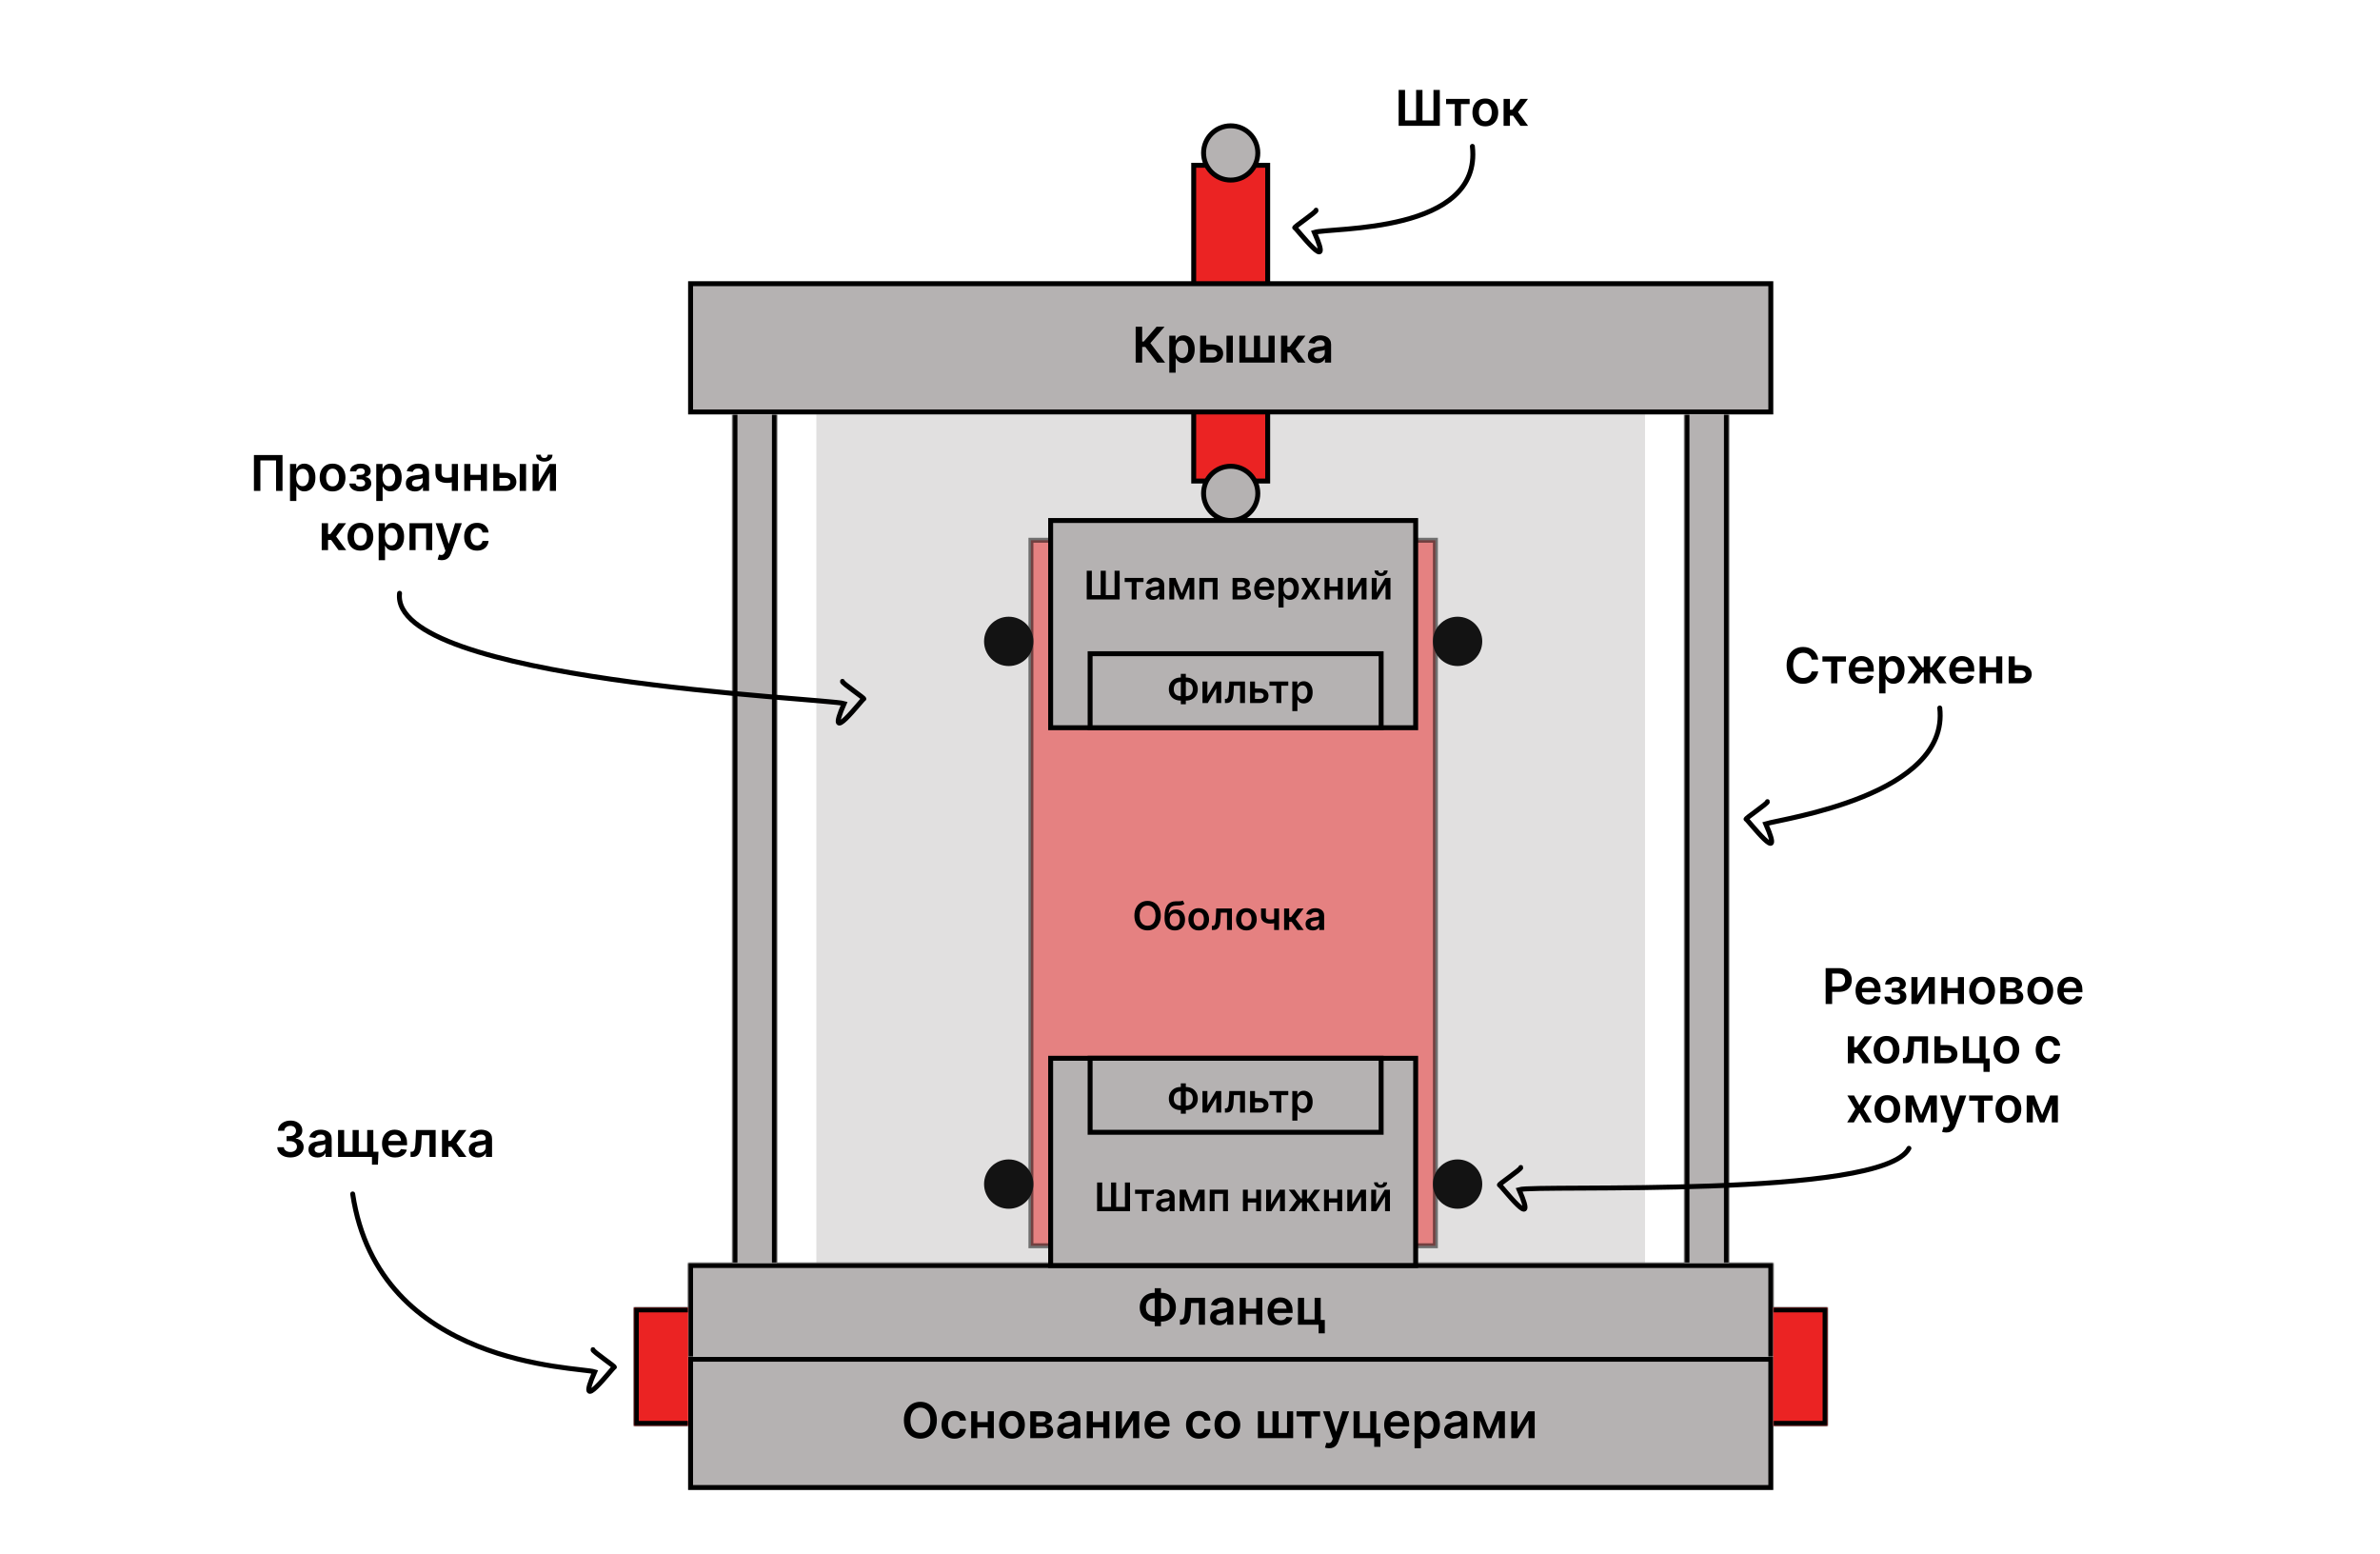 <?xml version="1.0" encoding="UTF-8"?> <svg xmlns="http://www.w3.org/2000/svg" width="965" height="630" viewBox="0 0 965 630" fill="none"><rect width="965" height="630" fill="white"></rect><rect opacity="0.4" x="331" y="168" width="336" height="344" fill="#B5B2B2"></rect><rect x="484" y="67" width="30" height="128" fill="#EB2323" stroke="black" stroke-width="2"></rect><rect x="280" y="115" width="438" height="52" fill="#B5B2B2" stroke="black" stroke-width="2"></rect><rect x="280" y="551" width="438" height="52" fill="#B5B2B2" stroke="black" stroke-width="2"></rect><mask id="path-5-inside-1_2208_11769" fill="white"><path d="M279 512H719V550H279V512Z"></path></mask><path d="M279 512H719V550H279V512Z" fill="#B5B2B2"></path><path d="M279 512V510H277V512H279ZM719 512H721V510H719V512ZM279 512V514H719V512V510H279V512ZM719 512H717V550H719H721V512H719ZM279 550H281V512H279H277V550H279Z" fill="black" mask="url(#path-5-inside-1_2208_11769)"></path><mask id="path-7-inside-2_2208_11769" fill="white"><path d="M719 530H741V578H719V530Z"></path></mask><path d="M719 530H741V578H719V530Z" fill="#EB2323"></path><path d="M741 530H743V528H741V530ZM741 578V580H743V578H741ZM719 530V532H741V530V528H719V530ZM741 530H739V578H741H743V530H741ZM741 578V576H719V578V580H741V578Z" fill="black" mask="url(#path-7-inside-2_2208_11769)"></path><rect opacity="0.5" x="418" y="219" width="164" height="286" fill="#EB2323" stroke="black" stroke-width="2"></rect><mask id="path-10-inside-3_2208_11769" fill="white"><path d="M257 530H279V578H257V530Z"></path></mask><path d="M257 530H279V578H257V530Z" fill="#EB2323"></path><path d="M257 530V528H255V530H257ZM257 578H255V580H257V578ZM257 530V532H279V530V528H257V530ZM279 578V576H257V578V580H279V578ZM257 578H259V530H257H255V578H257Z" fill="black" mask="url(#path-10-inside-3_2208_11769)"></path><mask id="path-12-inside-4_2208_11769" fill="white"><path d="M297 168H315V512H297V168Z"></path></mask><path d="M297 168H315V512H297V168Z" fill="#B5B2B2"></path><path d="M315 168H313V512H315H317V168H315ZM297 512H299V168H297H295V512H297Z" fill="black" mask="url(#path-12-inside-4_2208_11769)"></path><mask id="path-14-inside-5_2208_11769" fill="white"><path d="M683 168H701V512H683V168Z"></path></mask><path d="M683 168H701V512H683V168Z" fill="#B5B2B2"></path><path d="M701 168H699V512H701H703V168H701ZM683 512H685V168H683H681V512H683Z" fill="black" mask="url(#path-14-inside-5_2208_11769)"></path><circle cx="499" cy="62" r="11" fill="#B5B2B2" stroke="black" stroke-width="2"></circle><circle cx="499" cy="200" r="11" fill="#B5B2B2" stroke="black" stroke-width="2"></circle><circle cx="409" cy="260" r="10" fill="#131313"></circle><circle cx="591" cy="260" r="10" fill="#131313"></circle><circle cx="591" cy="480" r="10" fill="#131313"></circle><circle cx="409" cy="480" r="10" fill="#131313"></circle><rect x="426" y="211" width="148" height="84" fill="#B5B2B2" stroke="black" stroke-width="2"></rect><rect x="442" y="265" width="118" height="30" fill="#B5B2B2" stroke="black" stroke-width="2"></rect><rect x="426" y="429" width="148" height="84" fill="#B5B2B2" stroke="black" stroke-width="2"></rect><rect x="442" y="429" width="118" height="30" fill="#B5B2B2" stroke="black" stroke-width="2"></rect><path d="M469.182 147L464.395 140.643H463.103V147H460.468V132.455H463.103V138.435H463.763L468.934 132.455H472.18L466.434 139.088L472.428 147H469.182ZM474.104 151.091V136.091H476.633V137.895H476.782C476.914 137.63 477.101 137.348 477.343 137.05C477.584 136.747 477.911 136.489 478.323 136.276C478.735 136.058 479.26 135.949 479.9 135.949C480.742 135.949 481.502 136.164 482.18 136.595C482.861 137.021 483.401 137.653 483.799 138.491C484.201 139.325 484.403 140.348 484.403 141.56C484.403 142.758 484.206 143.776 483.813 144.614C483.42 145.452 482.885 146.091 482.208 146.531C481.531 146.972 480.764 147.192 479.907 147.192C479.282 147.192 478.763 147.088 478.351 146.879C477.939 146.671 477.608 146.42 477.357 146.126C477.111 145.828 476.919 145.546 476.782 145.281H476.675V151.091H474.104ZM476.626 141.545C476.626 142.251 476.725 142.869 476.924 143.399C477.127 143.929 477.419 144.344 477.797 144.642C478.181 144.936 478.645 145.082 479.189 145.082C479.758 145.082 480.233 144.931 480.617 144.628C481.001 144.32 481.289 143.901 481.483 143.371C481.682 142.836 481.782 142.227 481.782 141.545C481.782 140.868 481.685 140.267 481.491 139.741C481.296 139.216 481.008 138.804 480.624 138.506C480.241 138.207 479.762 138.058 479.189 138.058C478.64 138.058 478.174 138.203 477.79 138.491C477.407 138.78 477.116 139.185 476.917 139.706C476.723 140.227 476.626 140.84 476.626 141.545ZM488.344 139.642H491.562C492.954 139.642 494.031 139.981 494.793 140.658C495.555 141.335 495.939 142.223 495.944 143.321C495.939 144.036 495.764 144.67 495.418 145.224C495.077 145.778 494.58 146.214 493.927 146.531C493.278 146.844 492.49 147 491.562 147H486.604V136.091H489.083V144.891H491.562C492.12 144.891 492.58 144.749 492.939 144.464C493.299 144.176 493.479 143.806 493.479 143.357C493.479 142.883 493.299 142.497 492.939 142.199C492.58 141.901 492.12 141.751 491.562 141.751H488.344V139.642ZM497.3 147V136.091H499.871V147H497.3ZM502.522 136.091H505.001V144.884H508.431V136.091H510.91V144.884H514.34V136.091H516.819V147H502.522V136.091ZM519.417 147V136.091H521.988V140.494H522.925L526.206 136.091H529.303L525.262 141.446L529.346 147H526.235L523.245 142.888H521.988V147H519.417ZM533.943 147.22C533.251 147.22 532.629 147.097 532.075 146.851C531.526 146.6 531.09 146.231 530.768 145.743C530.451 145.255 530.292 144.654 530.292 143.939C530.292 143.323 530.406 142.814 530.633 142.412C530.86 142.009 531.17 141.688 531.563 141.446C531.956 141.205 532.399 141.022 532.892 140.899C533.389 140.771 533.902 140.679 534.433 140.622C535.072 140.556 535.59 140.497 535.988 140.445C536.386 140.388 536.675 140.303 536.855 140.189C537.039 140.071 537.132 139.888 537.132 139.642V139.599C537.132 139.064 536.973 138.65 536.656 138.357C536.338 138.063 535.882 137.916 535.285 137.916C534.655 137.916 534.156 138.054 533.786 138.328C533.422 138.603 533.176 138.927 533.048 139.301L530.647 138.96C530.837 138.297 531.149 137.743 531.585 137.298C532.02 136.848 532.553 136.512 533.183 136.29C533.812 136.062 534.508 135.949 535.271 135.949C535.796 135.949 536.32 136.01 536.84 136.134C537.361 136.257 537.837 136.46 538.268 136.744C538.699 137.024 539.044 137.405 539.305 137.888C539.57 138.371 539.703 138.974 539.703 139.699V147H537.231V145.501H537.146C536.99 145.804 536.769 146.089 536.485 146.354C536.206 146.614 535.853 146.825 535.427 146.986C535.006 147.142 534.511 147.22 533.943 147.22ZM534.61 145.331C535.126 145.331 535.574 145.229 535.953 145.026C536.331 144.817 536.623 144.543 536.826 144.202C537.035 143.861 537.139 143.489 537.139 143.087V141.801C537.058 141.867 536.921 141.929 536.727 141.986C536.537 142.043 536.324 142.092 536.088 142.135C535.851 142.178 535.616 142.215 535.384 142.249C535.152 142.282 534.951 142.31 534.781 142.334C534.397 142.386 534.054 142.471 533.751 142.589C533.448 142.708 533.209 142.874 533.034 143.087C532.858 143.295 532.771 143.565 532.771 143.896C532.771 144.37 532.944 144.727 533.289 144.969C533.635 145.21 534.075 145.331 534.61 145.331Z" fill="black"></path><path d="M567.101 36.455H569.694V48.812H574.182V36.455H576.76V48.812H581.214V36.455H583.792V51H567.101V36.455ZM586.34 42.2V40.091H595.885V42.2H592.355V51H589.869V42.2H586.34ZM602.242 51.213C601.176 51.213 600.253 50.979 599.472 50.51C598.691 50.041 598.084 49.385 597.654 48.543C597.227 47.7 597.014 46.715 597.014 45.588C597.014 44.461 597.227 43.474 597.654 42.626C598.084 41.779 598.691 41.121 599.472 40.652C600.253 40.183 601.176 39.949 602.242 39.949C603.307 39.949 604.23 40.183 605.012 40.652C605.793 41.121 606.396 41.779 606.823 42.626C607.253 43.474 607.469 44.461 607.469 45.588C607.469 46.715 607.253 47.7 606.823 48.543C606.396 49.385 605.793 50.041 605.012 50.51C604.23 50.979 603.307 51.213 602.242 51.213ZM602.256 49.153C602.834 49.153 603.316 48.995 603.705 48.678C604.093 48.356 604.382 47.925 604.571 47.385C604.765 46.845 604.862 46.244 604.862 45.581C604.862 44.913 604.765 44.31 604.571 43.77C604.382 43.225 604.093 42.792 603.705 42.47C603.316 42.148 602.834 41.987 602.256 41.987C601.664 41.987 601.172 42.148 600.779 42.47C600.39 42.792 600.099 43.225 599.905 43.77C599.716 44.31 599.621 44.913 599.621 45.581C599.621 46.244 599.716 46.845 599.905 47.385C600.099 47.925 600.39 48.356 600.779 48.678C601.172 48.995 601.664 49.153 602.256 49.153ZM609.651 51V40.091H612.222V44.494H613.16L616.441 40.091H619.537L615.496 45.446L619.58 51H616.469L613.479 46.888H612.222V51H609.651Z" fill="black"></path><path d="M737.221 267.362H734.565C734.489 266.927 734.349 266.541 734.146 266.205C733.942 265.864 733.689 265.575 733.386 265.338C733.083 265.101 732.737 264.924 732.349 264.805C731.965 264.682 731.551 264.621 731.106 264.621C730.315 264.621 729.614 264.82 729.004 265.217C728.393 265.61 727.915 266.188 727.569 266.95C727.223 267.708 727.05 268.634 727.05 269.727C727.05 270.84 727.223 271.777 727.569 272.54C727.919 273.297 728.397 273.87 729.004 274.259C729.614 274.642 730.313 274.834 731.099 274.834C731.534 274.834 731.942 274.777 732.32 274.663C732.704 274.545 733.047 274.372 733.35 274.145C733.658 273.918 733.916 273.638 734.124 273.307C734.337 272.975 734.484 272.597 734.565 272.17L737.221 272.185C737.121 272.876 736.906 273.525 736.575 274.131C736.248 274.737 735.819 275.272 735.289 275.736C734.759 276.195 734.138 276.555 733.428 276.815C732.718 277.071 731.93 277.199 731.063 277.199C729.785 277.199 728.644 276.903 727.64 276.311C726.636 275.719 725.845 274.865 725.268 273.747C724.69 272.63 724.401 271.29 724.401 269.727C724.401 268.16 724.692 266.82 725.275 265.707C725.857 264.59 726.65 263.735 727.654 263.143C728.658 262.552 729.794 262.256 731.063 262.256C731.873 262.256 732.626 262.369 733.322 262.597C734.018 262.824 734.638 263.158 735.183 263.598C735.727 264.034 736.174 264.569 736.525 265.203C736.88 265.833 737.112 266.553 737.221 267.362ZM738.924 268.2V266.091H748.469V268.2H744.939V277H742.453V268.2H738.924ZM754.897 277.213C753.803 277.213 752.858 276.986 752.063 276.531C751.272 276.072 750.664 275.423 750.238 274.585C749.811 273.742 749.598 272.75 749.598 271.609C749.598 270.487 749.811 269.502 750.238 268.655C750.668 267.803 751.27 267.14 752.042 266.666C752.813 266.188 753.72 265.949 754.762 265.949C755.434 265.949 756.069 266.058 756.665 266.276C757.266 266.489 757.797 266.82 758.256 267.27C758.72 267.72 759.085 268.293 759.35 268.989C759.615 269.68 759.748 270.504 759.748 271.46V272.249H750.806V270.516H757.283C757.278 270.023 757.172 269.585 756.963 269.202C756.755 268.813 756.464 268.508 756.09 268.286C755.721 268.063 755.29 267.952 754.797 267.952C754.272 267.952 753.81 268.08 753.412 268.335C753.015 268.586 752.704 268.918 752.482 269.33C752.264 269.737 752.153 270.184 752.148 270.672V272.185C752.148 272.819 752.264 273.364 752.496 273.818C752.728 274.268 753.052 274.614 753.469 274.855C753.886 275.092 754.373 275.21 754.932 275.21C755.306 275.21 755.645 275.158 755.948 275.054C756.251 274.945 756.514 274.786 756.736 274.578C756.959 274.37 757.127 274.112 757.24 273.804L759.641 274.074C759.489 274.708 759.201 275.262 758.775 275.736C758.353 276.205 757.813 276.569 757.155 276.83C756.497 277.085 755.744 277.213 754.897 277.213ZM761.923 281.091V266.091H764.451V267.895H764.6C764.733 267.63 764.92 267.348 765.161 267.05C765.403 266.747 765.729 266.489 766.141 266.276C766.553 266.058 767.079 265.949 767.718 265.949C768.561 265.949 769.321 266.164 769.998 266.595C770.68 267.021 771.219 267.653 771.617 268.491C772.02 269.325 772.221 270.348 772.221 271.56C772.221 272.758 772.024 273.776 771.631 274.614C771.238 275.452 770.703 276.091 770.026 276.531C769.349 276.972 768.582 277.192 767.725 277.192C767.1 277.192 766.582 277.088 766.17 276.879C765.758 276.671 765.426 276.42 765.175 276.126C764.929 275.828 764.737 275.546 764.6 275.281H764.494V281.091H761.923ZM764.444 271.545C764.444 272.251 764.543 272.869 764.742 273.399C764.946 273.929 765.237 274.344 765.616 274.642C765.999 274.936 766.463 275.082 767.008 275.082C767.576 275.082 768.052 274.931 768.435 274.628C768.819 274.32 769.108 273.901 769.302 273.371C769.501 272.836 769.6 272.227 769.6 271.545C769.6 270.868 769.503 270.267 769.309 269.741C769.115 269.216 768.826 268.804 768.442 268.506C768.059 268.207 767.581 268.058 767.008 268.058C766.459 268.058 765.992 268.203 765.609 268.491C765.225 268.78 764.934 269.185 764.735 269.706C764.541 270.227 764.444 270.84 764.444 271.545ZM773.302 277L777.329 271.368L773.338 266.091H776.306L779.41 270.487H780.021V266.091H782.592V270.487H783.189L786.292 266.091H789.261L785.291 271.368L789.297 277H786.264L783.16 272.597H782.592V277H780.021V272.597H779.453L776.335 277H773.302ZM795.639 277.213C794.545 277.213 793.6 276.986 792.805 276.531C792.014 276.072 791.406 275.423 790.98 274.585C790.554 273.742 790.341 272.75 790.341 271.609C790.341 270.487 790.554 269.502 790.98 268.655C791.411 267.803 792.012 267.14 792.784 266.666C793.556 266.188 794.462 265.949 795.504 265.949C796.176 265.949 796.811 266.058 797.407 266.276C798.009 266.489 798.539 266.82 798.998 267.27C799.462 267.72 799.827 268.293 800.092 268.989C800.357 269.68 800.49 270.504 800.49 271.46V272.249H791.548V270.516H798.025C798.02 270.023 797.914 269.585 797.706 269.202C797.497 268.813 797.206 268.508 796.832 268.286C796.463 268.063 796.032 267.952 795.539 267.952C795.014 267.952 794.552 268.08 794.154 268.335C793.757 268.586 793.447 268.918 793.224 269.33C793.006 269.737 792.895 270.184 792.89 270.672V272.185C792.89 272.819 793.006 273.364 793.238 273.818C793.47 274.268 793.795 274.614 794.211 274.855C794.628 275.092 795.116 275.21 795.674 275.21C796.048 275.21 796.387 275.158 796.69 275.054C796.993 274.945 797.256 274.786 797.478 274.578C797.701 274.37 797.869 274.112 797.983 273.804L800.383 274.074C800.232 274.708 799.943 275.262 799.517 275.736C799.095 276.205 798.556 276.569 797.897 276.83C797.239 277.085 796.486 277.213 795.639 277.213ZM810.158 270.48V272.589H804.348V270.48H810.158ZM805.143 266.091V277H802.665V266.091H805.143ZM811.841 266.091V277H809.369V266.091H811.841ZM816.182 269.642H819.4C820.792 269.642 821.869 269.981 822.631 270.658C823.393 271.335 823.777 272.223 823.782 273.321C823.777 274.036 823.602 274.67 823.256 275.224C822.915 275.778 822.418 276.214 821.765 276.531C821.116 276.844 820.328 277 819.4 277H814.442V266.091H816.921V274.891H819.4C819.958 274.891 820.417 274.749 820.777 274.464C821.137 274.176 821.317 273.806 821.317 273.357C821.317 272.883 821.137 272.497 820.777 272.199C820.417 271.901 819.958 271.751 819.4 271.751H816.182V269.642Z" fill="black"></path><path d="M740.232 407V392.455H745.686C746.804 392.455 747.741 392.663 748.499 393.08C749.261 393.496 749.836 394.069 750.224 394.798C750.617 395.523 750.814 396.347 750.814 397.27C750.814 398.203 750.617 399.031 750.224 399.756C749.831 400.48 749.251 401.051 748.484 401.467C747.717 401.879 746.773 402.085 745.651 402.085H742.036V399.919H745.295C745.949 399.919 746.484 399.805 746.901 399.578C747.317 399.351 747.625 399.038 747.824 398.641C748.027 398.243 748.129 397.786 748.129 397.27C748.129 396.754 748.027 396.299 747.824 395.906C747.625 395.513 747.315 395.208 746.893 394.99C746.477 394.768 745.939 394.656 745.281 394.656H742.866V407H740.232ZM757.662 407.213C756.569 407.213 755.624 406.986 754.828 406.531C754.038 406.072 753.429 405.423 753.003 404.585C752.577 403.742 752.364 402.75 752.364 401.609C752.364 400.487 752.577 399.502 753.003 398.655C753.434 397.803 754.035 397.14 754.807 396.666C755.579 396.188 756.486 395.949 757.527 395.949C758.2 395.949 758.834 396.058 759.431 396.276C760.032 396.489 760.562 396.82 761.022 397.27C761.486 397.72 761.85 398.293 762.115 398.989C762.381 399.68 762.513 400.504 762.513 401.46V402.249H753.571V400.516H760.049C760.044 400.023 759.937 399.585 759.729 399.202C759.521 398.813 759.23 398.508 758.855 398.286C758.486 398.063 758.055 397.952 757.563 397.952C757.037 397.952 756.576 398.08 756.178 398.335C755.78 398.586 755.47 398.918 755.248 399.33C755.03 399.737 754.918 400.184 754.914 400.672V402.185C754.914 402.819 755.03 403.364 755.262 403.818C755.494 404.268 755.818 404.614 756.235 404.855C756.651 405.092 757.139 405.21 757.698 405.21C758.072 405.21 758.41 405.158 758.713 405.054C759.016 404.945 759.279 404.786 759.502 404.578C759.724 404.37 759.892 404.112 760.006 403.804L762.407 404.074C762.255 404.708 761.966 405.262 761.54 405.736C761.119 406.205 760.579 406.569 759.921 406.83C759.263 407.085 758.51 407.213 757.662 407.213ZM764.085 404.01H766.634C766.658 404.417 766.84 404.732 767.181 404.955C767.522 405.177 767.965 405.288 768.509 405.288C769.063 405.288 769.53 405.168 769.908 404.926C770.292 404.68 770.484 404.308 770.484 403.811C770.484 403.518 770.41 403.259 770.263 403.037C770.117 402.81 769.911 402.634 769.646 402.511C769.38 402.388 769.068 402.327 768.708 402.327H767.039V400.501H768.708C769.243 400.501 769.648 400.378 769.923 400.132C770.202 399.886 770.342 399.576 770.342 399.202C770.342 398.799 770.195 398.473 769.901 398.222C769.612 397.971 769.212 397.845 768.701 397.845C768.19 397.845 767.763 397.961 767.423 398.193C767.086 398.425 766.911 398.723 766.897 399.088H764.362C764.371 398.454 764.56 397.902 764.93 397.433C765.304 396.964 765.806 396.6 766.435 396.339C767.07 396.079 767.785 395.949 768.58 395.949C769.433 395.949 770.169 396.077 770.789 396.332C771.409 396.588 771.888 396.946 772.224 397.405C772.56 397.859 772.728 398.394 772.728 399.01C772.728 399.602 772.543 400.092 772.174 400.48C771.805 400.864 771.308 401.138 770.683 401.304V401.418C771.113 401.441 771.502 401.564 771.847 401.787C772.193 402.005 772.468 402.301 772.671 402.675C772.875 403.049 772.977 403.482 772.977 403.974C772.977 404.642 772.785 405.22 772.401 405.707C772.018 406.19 771.49 406.562 770.817 406.822C770.15 407.083 769.385 407.213 768.523 407.213C767.685 407.213 766.935 407.088 766.272 406.837C765.614 406.581 765.091 406.214 764.702 405.736C764.314 405.258 764.108 404.682 764.085 404.01ZM777.479 403.52L781.847 396.091H784.489V407H782.004V399.564L777.65 407H775.001V396.091H777.479V403.52ZM794.623 400.48V402.589H788.813V400.48H794.623ZM789.608 396.091V407H787.13V396.091H789.608ZM796.306 396.091V407H793.834V396.091H796.306ZM803.665 407.213C802.6 407.213 801.677 406.979 800.896 406.51C800.114 406.041 799.508 405.385 799.077 404.543C798.651 403.7 798.438 402.715 798.438 401.588C798.438 400.461 798.651 399.474 799.077 398.626C799.508 397.779 800.114 397.121 800.896 396.652C801.677 396.183 802.6 395.949 803.665 395.949C804.731 395.949 805.654 396.183 806.435 396.652C807.217 397.121 807.82 397.779 808.246 398.626C808.677 399.474 808.893 400.461 808.893 401.588C808.893 402.715 808.677 403.7 808.246 404.543C807.82 405.385 807.217 406.041 806.435 406.51C805.654 406.979 804.731 407.213 803.665 407.213ZM803.68 405.153C804.257 405.153 804.74 404.995 805.129 404.678C805.517 404.356 805.806 403.925 805.995 403.385C806.189 402.845 806.286 402.244 806.286 401.581C806.286 400.913 806.189 400.31 805.995 399.77C805.806 399.225 805.517 398.792 805.129 398.47C804.74 398.148 804.257 397.987 803.68 397.987C803.088 397.987 802.595 398.148 802.202 398.47C801.814 398.792 801.523 399.225 801.329 399.77C801.139 400.31 801.045 400.913 801.045 401.581C801.045 402.244 801.139 402.845 801.329 403.385C801.523 403.925 801.814 404.356 802.202 404.678C802.595 404.995 803.088 405.153 803.68 405.153ZM811.075 407V396.091H815.656C816.949 396.091 817.969 396.349 818.717 396.865C819.47 397.381 819.846 398.101 819.846 399.024C819.846 399.635 819.633 400.134 819.207 400.523C818.786 400.906 818.21 401.164 817.481 401.297C818.054 401.344 818.556 401.489 818.987 401.73C819.422 401.972 819.763 402.289 820.01 402.682C820.256 403.075 820.379 403.527 820.379 404.038C820.379 404.64 820.22 405.163 819.903 405.608C819.591 406.048 819.134 406.392 818.532 406.638C817.936 406.879 817.211 407 816.359 407H811.075ZM813.483 404.976H816.359C816.833 404.976 817.204 404.865 817.474 404.642C817.744 404.415 817.879 404.107 817.879 403.719C817.879 403.269 817.744 402.916 817.474 402.661C817.204 402.4 816.833 402.27 816.359 402.27H813.483V404.976ZM813.483 400.608H815.706C816.056 400.608 816.357 400.558 816.608 400.459C816.859 400.355 817.05 400.21 817.183 400.026C817.315 399.836 817.382 399.611 817.382 399.351C817.382 398.977 817.228 398.683 816.92 398.47C816.617 398.257 816.196 398.151 815.656 398.151H813.483V400.608ZM827.259 407.213C826.194 407.213 825.271 406.979 824.489 406.51C823.708 406.041 823.102 405.385 822.671 404.543C822.245 403.7 822.032 402.715 822.032 401.588C822.032 400.461 822.245 399.474 822.671 398.626C823.102 397.779 823.708 397.121 824.489 396.652C825.271 396.183 826.194 395.949 827.259 395.949C828.325 395.949 829.248 396.183 830.029 396.652C830.81 397.121 831.414 397.779 831.84 398.626C832.271 399.474 832.487 400.461 832.487 401.588C832.487 402.715 832.271 403.7 831.84 404.543C831.414 405.385 830.81 406.041 830.029 406.51C829.248 406.979 828.325 407.213 827.259 407.213ZM827.273 405.153C827.851 405.153 828.334 404.995 828.722 404.678C829.111 404.356 829.399 403.925 829.589 403.385C829.783 402.845 829.88 402.244 829.88 401.581C829.88 400.913 829.783 400.31 829.589 399.77C829.399 399.225 829.111 398.792 828.722 398.47C828.334 398.148 827.851 397.987 827.273 397.987C826.682 397.987 826.189 398.148 825.796 398.47C825.408 398.792 825.117 399.225 824.923 399.77C824.733 400.31 824.638 400.913 824.638 401.581C824.638 402.244 824.733 402.845 824.923 403.385C825.117 403.925 825.408 404.356 825.796 404.678C826.189 404.995 826.682 405.153 827.273 405.153ZM839.498 407.213C838.404 407.213 837.46 406.986 836.664 406.531C835.874 406.072 835.265 405.423 834.839 404.585C834.413 403.742 834.2 402.75 834.2 401.609C834.2 400.487 834.413 399.502 834.839 398.655C835.27 397.803 835.871 397.14 836.643 396.666C837.415 396.188 838.322 395.949 839.363 395.949C840.036 395.949 840.67 396.058 841.267 396.276C841.868 396.489 842.398 396.82 842.858 397.27C843.322 397.72 843.686 398.293 843.951 398.989C844.217 399.68 844.349 400.504 844.349 401.46V402.249H835.407V400.516H841.885C841.88 400.023 841.773 399.585 841.565 399.202C841.357 398.813 841.065 398.508 840.691 398.286C840.322 398.063 839.891 397.952 839.399 397.952C838.873 397.952 838.412 398.08 838.014 398.335C837.616 398.586 837.306 398.918 837.083 399.33C836.866 399.737 836.754 400.184 836.75 400.672V402.185C836.75 402.819 836.866 403.364 837.098 403.818C837.33 404.268 837.654 404.614 838.071 404.855C838.487 405.092 838.975 405.21 839.534 405.21C839.908 405.21 840.246 405.158 840.549 405.054C840.852 404.945 841.115 404.786 841.338 404.578C841.56 404.37 841.728 404.112 841.842 403.804L844.243 404.074C844.091 404.708 843.802 405.262 843.376 405.736C842.955 406.205 842.415 406.569 841.757 406.83C841.099 407.085 840.346 407.213 839.498 407.213ZM749.229 431V420.091H751.8V424.494H752.738L756.019 420.091H759.116L755.074 425.446L759.158 431H756.047L753.057 426.888H751.8V431H749.229ZM764.925 431.213C763.86 431.213 762.937 430.979 762.155 430.51C761.374 430.041 760.768 429.385 760.337 428.543C759.911 427.7 759.698 426.715 759.698 425.588C759.698 424.461 759.911 423.474 760.337 422.626C760.768 421.779 761.374 421.121 762.155 420.652C762.937 420.183 763.86 419.949 764.925 419.949C765.991 419.949 766.914 420.183 767.695 420.652C768.476 421.121 769.08 421.779 769.506 422.626C769.937 423.474 770.153 424.461 770.153 425.588C770.153 426.715 769.937 427.7 769.506 428.543C769.08 429.385 768.476 430.041 767.695 430.51C766.914 430.979 765.991 431.213 764.925 431.213ZM764.939 429.153C765.517 429.153 766 428.995 766.388 428.678C766.777 428.356 767.065 427.925 767.255 427.385C767.449 426.845 767.546 426.244 767.546 425.581C767.546 424.913 767.449 424.31 767.255 423.77C767.065 423.225 766.777 422.792 766.388 422.47C766 422.148 765.517 421.987 764.939 421.987C764.348 421.987 763.855 422.148 763.462 422.47C763.074 422.792 762.783 423.225 762.589 423.77C762.399 424.31 762.305 424.913 762.305 425.581C762.305 426.244 762.399 426.845 762.589 427.385C762.783 427.925 763.074 428.356 763.462 428.678C763.855 428.995 764.348 429.153 764.939 429.153ZM771.582 431L771.568 428.884H771.944C772.228 428.884 772.467 428.82 772.661 428.692C772.856 428.564 773.017 428.351 773.144 428.053C773.272 427.75 773.372 427.342 773.443 426.831C773.514 426.32 773.563 425.683 773.592 424.92L773.784 420.091H781.738V431H779.252V422.2H776.12L775.95 425.716C775.907 426.625 775.805 427.413 775.644 428.081C775.488 428.744 775.266 429.291 774.977 429.722C774.693 430.152 774.335 430.474 773.904 430.688C773.473 430.896 772.964 431 772.377 431H771.582ZM786.067 423.642H789.284C790.676 423.642 791.753 423.981 792.516 424.658C793.278 425.335 793.662 426.223 793.666 427.321C793.662 428.036 793.486 428.67 793.141 429.224C792.8 429.778 792.303 430.214 791.649 430.531C791.001 430.844 790.212 431 789.284 431H784.327V420.091H786.806V428.891H789.284C789.843 428.891 790.302 428.749 790.662 428.464C791.022 428.176 791.202 427.806 791.202 427.357C791.202 426.883 791.022 426.497 790.662 426.199C790.302 425.901 789.843 425.751 789.284 425.751H786.067V423.642ZM805.081 420.091V429.082H806.751V434.509H804.236V431H795.87V420.091H798.349V428.891H802.624V420.091H805.081ZM813.499 431.213C812.434 431.213 811.511 430.979 810.73 430.51C809.948 430.041 809.342 429.385 808.911 428.543C808.485 427.7 808.272 426.715 808.272 425.588C808.272 424.461 808.485 423.474 808.911 422.626C809.342 421.779 809.948 421.121 810.73 420.652C811.511 420.183 812.434 419.949 813.499 419.949C814.565 419.949 815.488 420.183 816.269 420.652C817.051 421.121 817.654 421.779 818.08 422.626C818.511 423.474 818.727 424.461 818.727 425.588C818.727 426.715 818.511 427.7 818.08 428.543C817.654 429.385 817.051 430.041 816.269 430.51C815.488 430.979 814.565 431.213 813.499 431.213ZM813.514 429.153C814.091 429.153 814.574 428.995 814.963 428.678C815.351 428.356 815.64 427.925 815.829 427.385C816.023 426.845 816.12 426.244 816.12 425.581C816.12 424.913 816.023 424.31 815.829 423.77C815.64 423.225 815.351 422.792 814.963 422.47C814.574 422.148 814.091 421.987 813.514 421.987C812.922 421.987 812.429 422.148 812.036 422.47C811.648 422.792 811.357 423.225 811.163 423.77C810.973 424.31 810.879 424.913 810.879 425.581C810.879 426.244 810.973 426.845 811.163 427.385C811.357 427.925 811.648 428.356 812.036 428.678C812.429 428.995 812.922 429.153 813.514 429.153ZM830.628 431.213C829.539 431.213 828.604 430.974 827.823 430.496C827.046 430.018 826.448 429.357 826.026 428.514C825.609 427.667 825.401 426.691 825.401 425.588C825.401 424.48 825.614 423.502 826.04 422.655C826.466 421.803 827.068 421.14 827.844 420.666C828.626 420.188 829.549 419.949 830.614 419.949C831.5 419.949 832.283 420.112 832.965 420.439C833.652 420.761 834.198 421.218 834.606 421.81C835.013 422.397 835.245 423.083 835.302 423.869H832.844C832.745 423.344 832.508 422.906 832.134 422.555C831.765 422.2 831.27 422.023 830.65 422.023C830.124 422.023 829.662 422.165 829.265 422.449C828.867 422.728 828.557 423.131 828.334 423.656C828.117 424.182 828.008 424.812 828.008 425.545C828.008 426.289 828.117 426.928 828.334 427.463C828.552 427.993 828.858 428.403 829.251 428.692C829.648 428.976 830.115 429.118 830.65 429.118C831.028 429.118 831.367 429.047 831.665 428.905C831.968 428.758 832.222 428.547 832.425 428.273C832.629 427.998 832.769 427.664 832.844 427.271H835.302C835.24 428.043 835.013 428.727 834.62 429.324C834.227 429.916 833.692 430.38 833.015 430.716C832.338 431.047 831.542 431.213 830.628 431.213ZM751.761 444.091L753.963 448.118L756.2 444.091H758.92L755.632 449.545L758.977 455H756.271L753.963 451.072L751.676 455H748.949L752.273 449.545L749.034 444.091H751.761ZM765.257 455.213C764.192 455.213 763.269 454.979 762.487 454.51C761.706 454.041 761.1 453.385 760.669 452.543C760.243 451.7 760.03 450.715 760.03 449.588C760.03 448.461 760.243 447.474 760.669 446.626C761.1 445.779 761.706 445.121 762.487 444.652C763.269 444.183 764.192 443.949 765.257 443.949C766.323 443.949 767.246 444.183 768.027 444.652C768.808 445.121 769.412 445.779 769.838 446.626C770.269 447.474 770.485 448.461 770.485 449.588C770.485 450.715 770.269 451.7 769.838 452.543C769.412 453.385 768.808 454.041 768.027 454.51C767.246 454.979 766.323 455.213 765.257 455.213ZM765.271 453.153C765.849 453.153 766.332 452.995 766.72 452.678C767.109 452.356 767.397 451.925 767.587 451.385C767.781 450.845 767.878 450.244 767.878 449.581C767.878 448.913 767.781 448.31 767.587 447.77C767.397 447.225 767.109 446.792 766.72 446.47C766.332 446.148 765.849 445.987 765.271 445.987C764.68 445.987 764.187 446.148 763.794 446.47C763.406 446.792 763.115 447.225 762.921 447.77C762.731 448.31 762.637 448.913 762.637 449.581C762.637 450.244 762.731 450.845 762.921 451.385C763.115 451.925 763.406 452.356 763.794 452.678C764.187 452.995 764.68 453.153 765.271 453.153ZM778.945 452.01L782.184 444.091H784.258L779.847 455H778.05L773.739 444.091H775.792L778.945 452.01ZM775.145 444.091V455H772.667V444.091H775.145ZM782.851 455V444.091H785.309V455H782.851ZM789.108 459.091C788.758 459.091 788.434 459.063 788.135 459.006C787.842 458.954 787.608 458.892 787.432 458.821L788.029 456.818C788.403 456.927 788.737 456.979 789.03 456.974C789.324 456.97 789.582 456.877 789.805 456.697C790.032 456.522 790.224 456.229 790.38 455.817L790.6 455.227L786.644 444.091H789.371L791.885 452.33H791.999L794.52 444.091H797.255L792.887 456.321C792.683 456.899 792.413 457.393 792.077 457.805C791.741 458.222 791.329 458.539 790.841 458.757C790.358 458.98 789.781 459.091 789.108 459.091ZM798.437 446.2V444.091H807.983V446.2H804.453V455H801.967V446.2H798.437ZM814.339 455.213C813.274 455.213 812.351 454.979 811.569 454.51C810.788 454.041 810.182 453.385 809.751 452.543C809.325 451.7 809.112 450.715 809.112 449.588C809.112 448.461 809.325 447.474 809.751 446.626C810.182 445.779 810.788 445.121 811.569 444.652C812.351 444.183 813.274 443.949 814.339 443.949C815.405 443.949 816.328 444.183 817.109 444.652C817.89 445.121 818.494 445.779 818.92 446.626C819.351 447.474 819.567 448.461 819.567 449.588C819.567 450.715 819.351 451.7 818.92 452.543C818.494 453.385 817.89 454.041 817.109 454.51C816.328 454.979 815.405 455.213 814.339 455.213ZM814.354 453.153C814.931 453.153 815.414 452.995 815.802 452.678C816.191 452.356 816.479 451.925 816.669 451.385C816.863 450.845 816.96 450.244 816.96 449.581C816.96 448.913 816.863 448.31 816.669 447.77C816.479 447.225 816.191 446.792 815.802 446.47C815.414 446.148 814.931 445.987 814.354 445.987C813.762 445.987 813.269 446.148 812.876 446.47C812.488 446.792 812.197 447.225 812.003 447.77C811.813 448.31 811.719 448.913 811.719 449.581C811.719 450.244 811.813 450.845 812.003 451.385C812.197 451.925 812.488 452.356 812.876 452.678C813.269 452.995 813.762 453.153 814.354 453.153ZM828.027 452.01L831.266 444.091H833.34L828.929 455H827.132L822.821 444.091H824.874L828.027 452.01ZM824.227 444.091V455H821.749V444.091H824.227ZM831.933 455V444.091H834.391V455H831.933Z" fill="black"></path><path d="M117.747 469.199C116.724 469.199 115.815 469.024 115.02 468.673C114.229 468.323 113.604 467.835 113.145 467.21C112.686 466.585 112.442 465.863 112.413 465.044H115.084C115.107 465.437 115.238 465.78 115.474 466.074C115.711 466.363 116.026 466.588 116.419 466.749C116.812 466.91 117.252 466.99 117.74 466.99C118.261 466.99 118.723 466.9 119.125 466.72C119.527 466.536 119.842 466.28 120.07 465.953C120.297 465.626 120.408 465.25 120.403 464.824C120.408 464.384 120.295 463.995 120.062 463.659C119.83 463.323 119.494 463.06 119.054 462.871C118.618 462.681 118.093 462.587 117.477 462.587H116.192V460.555H117.477C117.984 460.555 118.427 460.468 118.805 460.293C119.189 460.117 119.49 459.871 119.707 459.554C119.925 459.232 120.032 458.86 120.027 458.439C120.032 458.027 119.939 457.67 119.75 457.366C119.565 457.059 119.303 456.82 118.962 456.649C118.625 456.479 118.23 456.393 117.776 456.393C117.33 456.393 116.919 456.474 116.54 456.635C116.161 456.796 115.856 457.026 115.624 457.324C115.392 457.617 115.268 457.968 115.254 458.375H112.719C112.738 457.561 112.972 456.846 113.422 456.23C113.876 455.61 114.482 455.127 115.24 454.781C115.998 454.431 116.848 454.256 117.79 454.256C118.76 454.256 119.603 454.438 120.318 454.803C121.038 455.162 121.594 455.648 121.987 456.259C122.38 456.869 122.577 457.544 122.577 458.283C122.581 459.102 122.34 459.788 121.852 460.342C121.369 460.896 120.735 461.259 119.949 461.429V461.543C120.972 461.685 121.755 462.063 122.3 462.679C122.849 463.29 123.121 464.05 123.116 464.959C123.116 465.773 122.884 466.502 122.42 467.146C121.961 467.786 121.327 468.287 120.517 468.652C119.712 469.017 118.789 469.199 117.747 469.199ZM128.722 469.22C128.031 469.22 127.408 469.097 126.854 468.851C126.305 468.6 125.869 468.231 125.547 467.743C125.23 467.255 125.071 466.654 125.071 465.939C125.071 465.323 125.185 464.814 125.412 464.412C125.64 464.009 125.95 463.688 126.343 463.446C126.736 463.205 127.178 463.022 127.671 462.899C128.168 462.771 128.682 462.679 129.212 462.622C129.851 462.556 130.37 462.497 130.767 462.445C131.165 462.388 131.454 462.303 131.634 462.189C131.819 462.071 131.911 461.888 131.911 461.642V461.599C131.911 461.064 131.752 460.65 131.435 460.357C131.118 460.063 130.661 459.916 130.064 459.916C129.435 459.916 128.935 460.054 128.566 460.328C128.201 460.603 127.955 460.927 127.827 461.301L125.426 460.96C125.616 460.297 125.928 459.743 126.364 459.298C126.8 458.848 127.332 458.512 127.962 458.29C128.592 458.062 129.288 457.949 130.05 457.949C130.576 457.949 131.099 458.01 131.62 458.134C132.141 458.257 132.616 458.46 133.047 458.744C133.478 459.024 133.824 459.405 134.084 459.888C134.349 460.371 134.482 460.974 134.482 461.699V469H132.01V467.501H131.925C131.769 467.804 131.549 468.089 131.265 468.354C130.985 468.614 130.632 468.825 130.206 468.986C129.785 469.142 129.29 469.22 128.722 469.22ZM129.39 467.331C129.906 467.331 130.353 467.229 130.732 467.026C131.111 466.817 131.402 466.543 131.605 466.202C131.814 465.861 131.918 465.489 131.918 465.087V463.801C131.837 463.867 131.7 463.929 131.506 463.986C131.317 464.043 131.104 464.092 130.867 464.135C130.63 464.178 130.396 464.215 130.164 464.249C129.932 464.282 129.73 464.31 129.56 464.334C129.176 464.386 128.833 464.471 128.53 464.589C128.227 464.708 127.988 464.874 127.813 465.087C127.638 465.295 127.55 465.565 127.55 465.896C127.55 466.37 127.723 466.727 128.069 466.969C128.414 467.21 128.855 467.331 129.39 467.331ZM153.452 466.891L153.239 472.125H150.817V469H149.532V466.891H153.452ZM137.067 458.091H139.546V466.884H142.976V458.091H145.455V466.884H148.885V458.091H151.364V469H137.067V458.091ZM160.197 469.213C159.104 469.213 158.159 468.986 157.364 468.531C156.573 468.072 155.964 467.423 155.538 466.585C155.112 465.742 154.899 464.75 154.899 463.609C154.899 462.487 155.112 461.502 155.538 460.655C155.969 459.803 156.571 459.14 157.342 458.666C158.114 458.188 159.021 457.949 160.062 457.949C160.735 457.949 161.369 458.058 161.966 458.276C162.567 458.489 163.098 458.82 163.557 459.27C164.021 459.72 164.385 460.293 164.651 460.989C164.916 461.68 165.048 462.504 165.048 463.46V464.249H156.107V462.516H162.584C162.579 462.023 162.473 461.585 162.264 461.202C162.056 460.813 161.765 460.508 161.391 460.286C161.021 460.063 160.59 459.952 160.098 459.952C159.572 459.952 159.111 460.08 158.713 460.335C158.315 460.586 158.005 460.918 157.783 461.33C157.565 461.737 157.454 462.184 157.449 462.672V464.185C157.449 464.819 157.565 465.364 157.797 465.818C158.029 466.268 158.353 466.614 158.77 466.855C159.187 467.092 159.674 467.21 160.233 467.21C160.607 467.21 160.946 467.158 161.249 467.054C161.552 466.945 161.814 466.786 162.037 466.578C162.259 466.37 162.428 466.112 162.541 465.804L164.942 466.074C164.79 466.708 164.501 467.262 164.075 467.736C163.654 468.205 163.114 468.569 162.456 468.83C161.798 469.085 161.045 469.213 160.197 469.213ZM166.471 469L166.456 466.884H166.833C167.117 466.884 167.356 466.82 167.55 466.692C167.744 466.564 167.905 466.351 168.033 466.053C168.161 465.75 168.26 465.342 168.331 464.831C168.402 464.32 168.452 463.683 168.48 462.92L168.672 458.091H176.627V469H174.141V460.2H171.009L170.838 463.716C170.796 464.625 170.694 465.413 170.533 466.081C170.377 466.744 170.154 467.291 169.865 467.722C169.581 468.152 169.224 468.474 168.793 468.688C168.362 468.896 167.853 469 167.266 469H166.471ZM179.216 469V458.091H181.787V462.494H182.724L186.005 458.091H189.102L185.061 463.446L189.145 469H186.034L183.044 464.888H181.787V469H179.216ZM193.741 469.22C193.05 469.22 192.428 469.097 191.874 468.851C191.324 468.6 190.889 468.231 190.567 467.743C190.25 467.255 190.091 466.654 190.091 465.939C190.091 465.323 190.205 464.814 190.432 464.412C190.659 464.009 190.969 463.688 191.362 463.446C191.755 463.205 192.198 463.022 192.69 462.899C193.188 462.771 193.701 462.679 194.232 462.622C194.871 462.556 195.389 462.497 195.787 462.445C196.185 462.388 196.473 462.303 196.653 462.189C196.838 462.071 196.93 461.888 196.93 461.642V461.599C196.93 461.064 196.772 460.65 196.455 460.357C196.137 460.063 195.68 459.916 195.084 459.916C194.454 459.916 193.955 460.054 193.585 460.328C193.221 460.603 192.974 460.927 192.847 461.301L190.446 460.96C190.635 460.297 190.948 459.743 191.384 459.298C191.819 458.848 192.352 458.512 192.982 458.29C193.611 458.062 194.307 457.949 195.07 457.949C195.595 457.949 196.118 458.01 196.639 458.134C197.16 458.257 197.636 458.46 198.067 458.744C198.498 459.024 198.843 459.405 199.104 459.888C199.369 460.371 199.501 460.974 199.501 461.699V469H197.03V467.501H196.945C196.788 467.804 196.568 468.089 196.284 468.354C196.005 468.614 195.652 468.825 195.226 468.986C194.804 469.142 194.31 469.22 193.741 469.22ZM194.409 467.331C194.925 467.331 195.373 467.229 195.751 467.026C196.13 466.817 196.421 466.543 196.625 466.202C196.833 465.861 196.938 465.489 196.938 465.087V463.801C196.857 463.867 196.72 463.929 196.526 463.986C196.336 464.043 196.123 464.092 195.886 464.135C195.65 464.178 195.415 464.215 195.183 464.249C194.951 464.282 194.75 464.31 194.58 464.334C194.196 464.386 193.853 464.471 193.55 464.589C193.247 464.708 193.008 464.874 192.832 465.087C192.657 465.295 192.57 465.565 192.57 465.896C192.57 466.37 192.742 466.727 193.088 466.969C193.434 467.21 193.874 467.331 194.409 467.331Z" fill="black"></path><path d="M114.549 184.455V199H111.935V186.642H105.571V199H102.958V184.455H114.549ZM117.587 203.091V188.091H120.115V189.895H120.264C120.397 189.63 120.584 189.348 120.825 189.05C121.067 188.747 121.393 188.489 121.805 188.276C122.217 188.058 122.743 187.949 123.382 187.949C124.225 187.949 124.985 188.164 125.662 188.595C126.344 189.021 126.884 189.653 127.281 190.491C127.684 191.325 127.885 192.348 127.885 193.56C127.885 194.758 127.688 195.776 127.295 196.614C126.902 197.452 126.367 198.091 125.69 198.531C125.013 198.972 124.246 199.192 123.389 199.192C122.764 199.192 122.246 199.088 121.834 198.879C121.422 198.671 121.09 198.42 120.839 198.126C120.593 197.828 120.402 197.546 120.264 197.281H120.158V203.091H117.587ZM120.108 193.545C120.108 194.251 120.207 194.869 120.406 195.399C120.61 195.929 120.901 196.344 121.28 196.642C121.663 196.936 122.127 197.082 122.672 197.082C123.24 197.082 123.716 196.931 124.099 196.628C124.483 196.32 124.772 195.901 124.966 195.371C125.165 194.836 125.264 194.227 125.264 193.545C125.264 192.868 125.167 192.267 124.973 191.741C124.779 191.216 124.49 190.804 124.107 190.506C123.723 190.207 123.245 190.058 122.672 190.058C122.123 190.058 121.656 190.203 121.273 190.491C120.889 190.78 120.598 191.185 120.399 191.706C120.205 192.227 120.108 192.84 120.108 193.545ZM134.845 199.213C133.78 199.213 132.857 198.979 132.075 198.51C131.294 198.041 130.688 197.385 130.257 196.543C129.831 195.7 129.618 194.715 129.618 193.588C129.618 192.461 129.831 191.474 130.257 190.626C130.688 189.779 131.294 189.121 132.075 188.652C132.857 188.183 133.78 187.949 134.845 187.949C135.911 187.949 136.834 188.183 137.615 188.652C138.396 189.121 139 189.779 139.426 190.626C139.857 191.474 140.072 192.461 140.072 193.588C140.072 194.715 139.857 195.7 139.426 196.543C139 197.385 138.396 198.041 137.615 198.51C136.834 198.979 135.911 199.213 134.845 199.213ZM134.859 197.153C135.437 197.153 135.92 196.995 136.308 196.678C136.696 196.356 136.985 195.925 137.175 195.385C137.369 194.845 137.466 194.244 137.466 193.581C137.466 192.913 137.369 192.31 137.175 191.77C136.985 191.225 136.696 190.792 136.308 190.47C135.92 190.148 135.437 189.987 134.859 189.987C134.268 189.987 133.775 190.148 133.382 190.47C132.994 190.792 132.703 191.225 132.509 191.77C132.319 192.31 132.224 192.913 132.224 193.581C132.224 194.244 132.319 194.845 132.509 195.385C132.703 195.925 132.994 196.356 133.382 196.678C133.775 196.995 134.268 197.153 134.859 197.153ZM141.651 196.01H144.201C144.224 196.417 144.407 196.732 144.748 196.955C145.088 197.177 145.531 197.288 146.076 197.288C146.63 197.288 147.096 197.168 147.475 196.926C147.858 196.68 148.05 196.308 148.05 195.811C148.05 195.518 147.977 195.259 147.83 195.037C147.683 194.81 147.477 194.634 147.212 194.511C146.947 194.388 146.634 194.327 146.275 194.327H144.605V192.501H146.275C146.81 192.501 147.214 192.378 147.489 192.132C147.768 191.886 147.908 191.576 147.908 191.202C147.908 190.799 147.761 190.473 147.468 190.222C147.179 189.971 146.779 189.845 146.267 189.845C145.756 189.845 145.33 189.961 144.989 190.193C144.653 190.425 144.478 190.723 144.463 191.088H141.928C141.937 190.454 142.127 189.902 142.496 189.433C142.87 188.964 143.372 188.6 144.002 188.339C144.636 188.079 145.351 187.949 146.147 187.949C146.999 187.949 147.735 188.077 148.355 188.332C148.976 188.588 149.454 188.946 149.79 189.405C150.126 189.859 150.294 190.394 150.294 191.01C150.294 191.602 150.11 192.092 149.74 192.48C149.371 192.864 148.874 193.138 148.249 193.304V193.418C148.68 193.441 149.068 193.564 149.414 193.787C149.759 194.005 150.034 194.301 150.238 194.675C150.441 195.049 150.543 195.482 150.543 195.974C150.543 196.642 150.351 197.22 149.968 197.707C149.584 198.19 149.056 198.562 148.384 198.822C147.716 199.083 146.952 199.213 146.09 199.213C145.252 199.213 144.501 199.088 143.838 198.837C143.18 198.581 142.657 198.214 142.269 197.736C141.881 197.258 141.675 196.682 141.651 196.01ZM152.567 203.091V188.091H155.096V189.895H155.245C155.377 189.63 155.564 189.348 155.806 189.05C156.047 188.747 156.374 188.489 156.786 188.276C157.198 188.058 157.723 187.949 158.363 187.949C159.205 187.949 159.965 188.164 160.642 188.595C161.324 189.021 161.864 189.653 162.262 190.491C162.664 191.325 162.865 192.348 162.865 193.56C162.865 194.758 162.669 195.776 162.276 196.614C161.883 197.452 161.348 198.091 160.671 198.531C159.994 198.972 159.227 199.192 158.37 199.192C157.745 199.192 157.226 199.088 156.814 198.879C156.402 198.671 156.071 198.42 155.82 198.126C155.574 197.828 155.382 197.546 155.245 197.281H155.138V203.091H152.567ZM155.088 193.545C155.088 194.251 155.188 194.869 155.387 195.399C155.59 195.929 155.882 196.344 156.26 196.642C156.644 196.936 157.108 197.082 157.652 197.082C158.221 197.082 158.696 196.931 159.08 196.628C159.463 196.32 159.752 195.901 159.946 195.371C160.145 194.836 160.245 194.227 160.245 193.545C160.245 192.868 160.148 192.267 159.953 191.741C159.759 191.216 159.471 190.804 159.087 190.506C158.703 190.207 158.225 190.058 157.652 190.058C157.103 190.058 156.637 190.203 156.253 190.491C155.87 190.78 155.578 191.185 155.38 191.706C155.185 192.227 155.088 192.84 155.088 193.545ZM168.206 199.22C167.515 199.22 166.892 199.097 166.338 198.851C165.789 198.6 165.354 198.231 165.032 197.743C164.714 197.255 164.556 196.654 164.556 195.939C164.556 195.323 164.669 194.814 164.897 194.412C165.124 194.009 165.434 193.688 165.827 193.446C166.22 193.205 166.663 193.022 167.155 192.899C167.652 192.771 168.166 192.679 168.696 192.622C169.336 192.556 169.854 192.497 170.252 192.445C170.65 192.388 170.938 192.303 171.118 192.189C171.303 192.071 171.395 191.888 171.395 191.642V191.599C171.395 191.064 171.237 190.65 170.919 190.357C170.602 190.063 170.145 189.916 169.549 189.916C168.919 189.916 168.419 190.054 168.05 190.328C167.685 190.603 167.439 190.927 167.311 191.301L164.911 190.96C165.1 190.297 165.413 189.743 165.848 189.298C166.284 188.848 166.817 188.512 167.446 188.29C168.076 188.062 168.772 187.949 169.534 187.949C170.06 187.949 170.583 188.01 171.104 188.134C171.625 188.257 172.101 188.46 172.532 188.744C172.962 189.024 173.308 189.405 173.569 189.888C173.834 190.371 173.966 190.974 173.966 191.699V199H171.495V197.501H171.409C171.253 197.804 171.033 198.089 170.749 198.354C170.47 198.614 170.117 198.825 169.691 198.986C169.269 199.142 168.775 199.22 168.206 199.22ZM168.874 197.331C169.39 197.331 169.837 197.229 170.216 197.026C170.595 196.817 170.886 196.543 171.09 196.202C171.298 195.861 171.402 195.489 171.402 195.087V193.801C171.322 193.867 171.185 193.929 170.99 193.986C170.801 194.043 170.588 194.092 170.351 194.135C170.114 194.178 169.88 194.215 169.648 194.249C169.416 194.282 169.215 194.31 169.044 194.334C168.661 194.386 168.318 194.471 168.015 194.589C167.712 194.708 167.472 194.874 167.297 195.087C167.122 195.295 167.034 195.565 167.034 195.896C167.034 196.37 167.207 196.727 167.553 196.969C167.899 197.21 168.339 197.331 168.874 197.331ZM185.664 188.091V199H183.192V188.091H185.664ZM184.506 193.02V195.122C184.227 195.245 183.909 195.357 183.554 195.456C183.204 195.551 182.832 195.626 182.439 195.683C182.051 195.74 181.663 195.768 181.275 195.768C179.816 195.768 178.663 195.442 177.816 194.788C176.973 194.13 176.551 193.105 176.551 191.713V188.077H179.009V191.713C179.009 192.182 179.092 192.558 179.257 192.842C179.423 193.126 179.674 193.335 180.01 193.467C180.346 193.595 180.768 193.659 181.275 193.659C181.843 193.659 182.382 193.602 182.894 193.489C183.405 193.375 183.943 193.219 184.506 193.02ZM195.744 192.48V194.589H189.934V192.48H195.744ZM190.729 188.091V199H188.251V188.091H190.729ZM197.427 188.091V199H194.955V188.091H197.427ZM201.768 191.642H204.985C206.377 191.642 207.455 191.981 208.217 192.658C208.979 193.335 209.363 194.223 209.368 195.321C209.363 196.036 209.188 196.67 208.842 197.224C208.501 197.778 208.004 198.214 207.35 198.531C206.702 198.844 205.913 199 204.985 199H200.028V188.091H202.507V196.891H204.985C205.544 196.891 206.003 196.749 206.363 196.464C206.723 196.176 206.903 195.806 206.903 195.357C206.903 194.883 206.723 194.497 206.363 194.199C206.003 193.901 205.544 193.751 204.985 193.751H201.768V191.642ZM210.724 199V188.091H213.295V199H210.724ZM218.425 195.52L222.793 188.091H225.435V199H222.949V191.564L218.595 199H215.946V188.091H218.425V195.52ZM222.089 184.341H224.014C224.014 185.17 223.714 185.842 223.112 186.358C222.516 186.869 221.706 187.125 220.683 187.125C219.67 187.125 218.863 186.869 218.261 186.358C217.665 185.842 217.369 185.17 217.374 184.341H219.284C219.284 184.682 219.388 184.987 219.597 185.257C219.81 185.522 220.172 185.655 220.683 185.655C221.185 185.655 221.543 185.522 221.756 185.257C221.973 184.992 222.085 184.687 222.089 184.341ZM130.438 223V212.091H133.009V216.494H133.947L137.228 212.091H140.325L136.283 217.446L140.367 223H137.256L134.266 218.888H133.009V223H130.438ZM146.134 223.213C145.069 223.213 144.146 222.979 143.364 222.51C142.583 222.041 141.977 221.385 141.546 220.543C141.12 219.7 140.907 218.715 140.907 217.588C140.907 216.461 141.12 215.474 141.546 214.626C141.977 213.779 142.583 213.121 143.364 212.652C144.146 212.183 145.069 211.949 146.134 211.949C147.2 211.949 148.123 212.183 148.904 212.652C149.685 213.121 150.289 213.779 150.715 214.626C151.146 215.474 151.362 216.461 151.362 217.588C151.362 218.715 151.146 219.7 150.715 220.543C150.289 221.385 149.685 222.041 148.904 222.51C148.123 222.979 147.2 223.213 146.134 223.213ZM146.148 221.153C146.726 221.153 147.209 220.995 147.597 220.678C147.986 220.356 148.274 219.925 148.464 219.385C148.658 218.845 148.755 218.244 148.755 217.581C148.755 216.913 148.658 216.31 148.464 215.77C148.274 215.225 147.986 214.792 147.597 214.47C147.209 214.148 146.726 213.987 146.148 213.987C145.557 213.987 145.064 214.148 144.671 214.47C144.283 214.792 143.992 215.225 143.798 215.77C143.608 216.31 143.513 216.913 143.513 217.581C143.513 218.244 143.608 218.845 143.798 219.385C143.992 219.925 144.283 220.356 144.671 220.678C145.064 220.995 145.557 221.153 146.148 221.153ZM153.544 227.091V212.091H156.072V213.895H156.221C156.354 213.63 156.541 213.348 156.782 213.05C157.024 212.747 157.35 212.489 157.762 212.276C158.174 212.058 158.7 211.949 159.339 211.949C160.182 211.949 160.942 212.164 161.619 212.595C162.301 213.021 162.841 213.653 163.238 214.491C163.641 215.325 163.842 216.348 163.842 217.56C163.842 218.758 163.645 219.776 163.252 220.614C162.859 221.452 162.324 222.091 161.647 222.531C160.97 222.972 160.203 223.192 159.346 223.192C158.721 223.192 158.203 223.088 157.791 222.879C157.379 222.671 157.047 222.42 156.797 222.126C156.55 221.828 156.359 221.546 156.221 221.281H156.115V227.091H153.544ZM156.065 217.545C156.065 218.251 156.164 218.869 156.363 219.399C156.567 219.929 156.858 220.344 157.237 220.642C157.62 220.936 158.084 221.082 158.629 221.082C159.197 221.082 159.673 220.931 160.056 220.628C160.44 220.32 160.729 219.901 160.923 219.371C161.122 218.836 161.221 218.227 161.221 217.545C161.221 216.868 161.124 216.267 160.93 215.741C160.736 215.216 160.447 214.804 160.064 214.506C159.68 214.207 159.202 214.058 158.629 214.058C158.08 214.058 157.613 214.203 157.23 214.491C156.846 214.78 156.555 215.185 156.356 215.706C156.162 216.227 156.065 216.84 156.065 217.545ZM166.044 223V212.091H175.255V223H172.777V214.2H168.501V223H166.044ZM179.107 227.091C178.756 227.091 178.432 227.063 178.134 227.006C177.84 226.954 177.606 226.892 177.43 226.821L178.027 224.818C178.401 224.927 178.735 224.979 179.028 224.974C179.322 224.97 179.58 224.877 179.803 224.697C180.03 224.522 180.222 224.229 180.378 223.817L180.598 223.227L176.642 212.091H179.369L181.884 220.33H181.997L184.518 212.091H187.253L182.885 224.321C182.681 224.899 182.411 225.393 182.075 225.805C181.739 226.222 181.327 226.539 180.839 226.757C180.357 226.98 179.779 227.091 179.107 227.091ZM193.419 223.213C192.33 223.213 191.395 222.974 190.614 222.496C189.837 222.018 189.239 221.357 188.817 220.514C188.4 219.667 188.192 218.691 188.192 217.588C188.192 216.48 188.405 215.502 188.831 214.655C189.257 213.803 189.859 213.14 190.635 212.666C191.417 212.188 192.34 211.949 193.405 211.949C194.291 211.949 195.074 212.112 195.756 212.439C196.443 212.761 196.989 213.218 197.397 213.81C197.804 214.397 198.036 215.083 198.093 215.869H195.635C195.536 215.344 195.299 214.906 194.925 214.555C194.556 214.2 194.061 214.023 193.441 214.023C192.915 214.023 192.453 214.165 192.056 214.449C191.658 214.728 191.348 215.131 191.125 215.656C190.908 216.182 190.799 216.812 190.799 217.545C190.799 218.289 190.908 218.928 191.125 219.463C191.343 219.993 191.649 220.403 192.042 220.692C192.439 220.976 192.906 221.118 193.441 221.118C193.819 221.118 194.158 221.047 194.456 220.905C194.759 220.758 195.013 220.547 195.216 220.273C195.42 219.998 195.56 219.664 195.635 219.271H198.093C198.031 220.043 197.804 220.727 197.411 221.324C197.018 221.916 196.483 222.38 195.806 222.716C195.129 223.047 194.333 223.213 193.419 223.213Z" fill="black"></path><path d="M467.985 524.074H470.925C472.061 524.074 473.07 524.318 473.95 524.805C474.831 525.293 475.522 525.98 476.024 526.865C476.526 527.746 476.777 528.778 476.777 529.962C476.777 531.117 476.526 532.128 476.024 532.994C475.522 533.861 474.831 534.536 473.95 535.018C473.07 535.497 472.061 535.736 470.925 535.736H467.985C466.843 535.736 465.83 535.499 464.945 535.026C464.064 534.547 463.373 533.875 462.871 533.009C462.369 532.142 462.118 531.129 462.118 529.969C462.118 528.785 462.371 527.753 462.878 526.872C463.385 525.987 464.078 525.3 464.959 524.812C465.844 524.32 466.853 524.074 467.985 524.074ZM467.985 526.304C467.293 526.304 466.694 526.446 466.188 526.73C465.686 527.009 465.298 527.421 465.023 527.966C464.748 528.51 464.611 529.178 464.611 529.969C464.611 530.726 464.748 531.368 465.023 531.893C465.302 532.419 465.695 532.819 466.202 533.094C466.709 533.368 467.303 533.506 467.985 533.506H470.932C471.619 533.506 472.21 533.368 472.708 533.094C473.209 532.814 473.595 532.412 473.865 531.886C474.14 531.356 474.277 530.714 474.277 529.962C474.277 529.18 474.14 528.518 473.865 527.973C473.595 527.429 473.209 527.014 472.708 526.73C472.21 526.446 471.619 526.304 470.932 526.304H467.985ZM470.726 522.199V537.597H468.191V522.199H470.726ZM478.418 537L478.404 534.884H478.78C479.064 534.884 479.303 534.82 479.497 534.692C479.691 534.564 479.852 534.351 479.98 534.053C480.108 533.75 480.208 533.342 480.279 532.831C480.35 532.32 480.399 531.683 480.428 530.92L480.619 526.091H488.574V537H486.088V528.2H482.956L482.786 531.716C482.743 532.625 482.641 533.413 482.48 534.081C482.324 534.744 482.102 535.291 481.813 535.722C481.529 536.152 481.171 536.474 480.74 536.688C480.309 536.896 479.8 537 479.213 537H478.418ZM494.302 537.22C493.611 537.22 492.988 537.097 492.434 536.851C491.885 536.6 491.449 536.231 491.127 535.743C490.81 535.255 490.651 534.654 490.651 533.939C490.651 533.323 490.765 532.814 490.992 532.412C491.22 532.009 491.53 531.688 491.923 531.446C492.316 531.205 492.758 531.022 493.251 530.899C493.748 530.771 494.262 530.679 494.792 530.622C495.431 530.556 495.95 530.497 496.347 530.445C496.745 530.388 497.034 530.303 497.214 530.189C497.399 530.071 497.491 529.888 497.491 529.642V529.599C497.491 529.064 497.332 528.65 497.015 528.357C496.698 528.063 496.241 527.916 495.644 527.916C495.015 527.916 494.515 528.054 494.146 528.328C493.781 528.603 493.535 528.927 493.407 529.301L491.007 528.96C491.196 528.297 491.508 527.743 491.944 527.298C492.38 526.848 492.912 526.512 493.542 526.29C494.172 526.062 494.868 525.949 495.63 525.949C496.156 525.949 496.679 526.01 497.2 526.134C497.721 526.257 498.196 526.46 498.627 526.744C499.058 527.024 499.404 527.405 499.664 527.888C499.929 528.371 500.062 528.974 500.062 529.699V537H497.59V535.501H497.505C497.349 535.804 497.129 536.089 496.845 536.354C496.565 536.614 496.213 536.825 495.786 536.986C495.365 537.142 494.87 537.22 494.302 537.22ZM494.97 535.331C495.486 535.331 495.933 535.229 496.312 535.026C496.691 534.817 496.982 534.543 497.186 534.202C497.394 533.861 497.498 533.489 497.498 533.087V531.801C497.418 531.867 497.28 531.929 497.086 531.986C496.897 532.043 496.684 532.092 496.447 532.135C496.21 532.178 495.976 532.215 495.744 532.249C495.512 532.282 495.311 532.31 495.14 532.334C494.757 532.386 494.413 532.471 494.11 532.589C493.807 532.708 493.568 532.874 493.393 533.087C493.218 533.295 493.13 533.565 493.13 533.896C493.13 534.37 493.303 534.727 493.649 534.969C493.994 535.21 494.435 535.331 494.97 535.331ZM510.14 530.48V532.589H504.33V530.48H510.14ZM505.126 526.091V537H502.647V526.091H505.126ZM511.823 526.091V537H509.352V526.091H511.823ZM519.254 537.213C518.16 537.213 517.216 536.986 516.42 536.531C515.63 536.072 515.021 535.423 514.595 534.585C514.169 533.742 513.956 532.75 513.956 531.609C513.956 530.487 514.169 529.502 514.595 528.655C515.026 527.803 515.627 527.14 516.399 526.666C517.171 526.188 518.077 525.949 519.119 525.949C519.791 525.949 520.426 526.058 521.023 526.276C521.624 526.489 522.154 526.82 522.613 527.27C523.077 527.72 523.442 528.293 523.707 528.989C523.972 529.68 524.105 530.504 524.105 531.46V532.249H515.163V530.516H521.64C521.636 530.023 521.529 529.585 521.321 529.202C521.113 528.813 520.821 528.508 520.447 528.286C520.078 528.063 519.647 527.952 519.155 527.952C518.629 527.952 518.167 528.08 517.77 528.335C517.372 528.586 517.062 528.918 516.839 529.33C516.622 529.737 516.51 530.184 516.506 530.672V532.185C516.506 532.819 516.622 533.364 516.854 533.818C517.086 534.268 517.41 534.614 517.827 534.855C518.243 535.092 518.731 535.21 519.29 535.21C519.664 535.21 520.002 535.158 520.305 535.054C520.608 534.945 520.871 534.786 521.094 534.578C521.316 534.37 521.484 534.112 521.598 533.804L523.998 534.074C523.847 534.708 523.558 535.262 523.132 535.736C522.711 536.205 522.171 536.569 521.513 536.83C520.854 537.085 520.102 537.213 519.254 537.213ZM535.492 526.091V535.082H537.161V540.509H534.646V537H526.28V526.091H528.759V534.891H533.034V526.091H535.492Z" fill="black"></path><path d="M478.616 440.659H480.968C481.877 440.659 482.684 440.854 483.388 441.244C484.093 441.634 484.646 442.184 485.048 442.892C485.449 443.597 485.65 444.422 485.65 445.369C485.65 446.294 485.449 447.102 485.048 447.795C484.646 448.489 484.093 449.028 483.388 449.415C482.684 449.797 481.877 449.989 480.968 449.989H478.616C477.703 449.989 476.892 449.799 476.184 449.42C475.479 449.038 474.926 448.5 474.525 447.807C474.123 447.114 473.923 446.303 473.923 445.375C473.923 444.428 474.125 443.602 474.531 442.898C474.936 442.189 475.491 441.64 476.195 441.25C476.904 440.856 477.71 440.659 478.616 440.659ZM478.616 442.443C478.063 442.443 477.584 442.557 477.178 442.784C476.777 443.008 476.466 443.337 476.246 443.773C476.027 444.208 475.917 444.742 475.917 445.375C475.917 445.981 476.027 446.494 476.246 446.915C476.47 447.335 476.784 447.655 477.19 447.875C477.595 448.095 478.07 448.205 478.616 448.205H480.974C481.523 448.205 481.996 448.095 482.394 447.875C482.796 447.652 483.104 447.33 483.32 446.909C483.54 446.485 483.65 445.972 483.65 445.369C483.65 444.744 483.54 444.214 483.32 443.778C483.104 443.343 482.796 443.011 482.394 442.784C481.996 442.557 481.523 442.443 480.974 442.443H478.616ZM480.809 439.159V451.477H478.781V439.159H480.809ZM489.548 448.216L493.042 442.273H495.156V451H493.167V445.051L489.684 451H487.565V442.273H489.548V448.216ZM496.665 451L496.654 449.307H496.955C497.183 449.307 497.374 449.256 497.529 449.153C497.684 449.051 497.813 448.881 497.915 448.642C498.018 448.4 498.097 448.074 498.154 447.665C498.211 447.256 498.251 446.746 498.273 446.136L498.427 442.273H504.79V451H502.802V443.96H500.296L500.16 446.773C500.126 447.5 500.044 448.131 499.915 448.665C499.79 449.195 499.612 449.633 499.381 449.977C499.154 450.322 498.868 450.58 498.523 450.75C498.179 450.917 497.772 451 497.302 451H496.665ZM508.254 445.114H510.827C511.941 445.114 512.803 445.384 513.413 445.926C514.022 446.468 514.329 447.178 514.333 448.057C514.329 448.629 514.189 449.136 513.913 449.58C513.64 450.023 513.242 450.371 512.719 450.625C512.201 450.875 511.57 451 510.827 451H506.862V442.273H508.844V449.312H510.827C511.274 449.312 511.642 449.199 511.93 448.972C512.218 448.741 512.362 448.445 512.362 448.085C512.362 447.706 512.218 447.398 511.93 447.159C511.642 446.92 511.274 446.801 510.827 446.801H508.254V445.114ZM514.712 443.96V442.273H522.349V443.96H519.525V451H517.536V443.96H514.712ZM523.987 454.273V442.273H526.009V443.716H526.129C526.235 443.504 526.384 443.278 526.577 443.04C526.771 442.797 527.032 442.591 527.362 442.42C527.691 442.246 528.112 442.159 528.623 442.159C529.297 442.159 529.905 442.331 530.447 442.676C530.992 443.017 531.424 443.523 531.742 444.193C532.064 444.86 532.225 445.678 532.225 446.648C532.225 447.606 532.068 448.42 531.754 449.091C531.439 449.761 531.011 450.273 530.469 450.625C529.928 450.977 529.314 451.153 528.629 451.153C528.129 451.153 527.714 451.07 527.384 450.903C527.055 450.737 526.79 450.536 526.589 450.301C526.392 450.062 526.238 449.837 526.129 449.625H526.043V454.273H523.987ZM526.004 446.636C526.004 447.201 526.083 447.695 526.242 448.119C526.405 448.544 526.638 448.875 526.941 449.114C527.248 449.348 527.619 449.466 528.055 449.466C528.509 449.466 528.89 449.345 529.197 449.102C529.504 448.856 529.735 448.521 529.89 448.097C530.049 447.669 530.129 447.182 530.129 446.636C530.129 446.095 530.051 445.614 529.896 445.193C529.74 444.773 529.509 444.443 529.202 444.205C528.896 443.966 528.513 443.847 528.055 443.847C527.615 443.847 527.242 443.962 526.935 444.193C526.629 444.424 526.396 444.748 526.237 445.165C526.081 445.581 526.004 446.072 526.004 446.636Z" fill="black"></path><path d="M478.616 274.659H480.968C481.877 274.659 482.684 274.854 483.388 275.244C484.093 275.634 484.646 276.184 485.048 276.892C485.449 277.597 485.65 278.422 485.65 279.369C485.65 280.294 485.449 281.102 485.048 281.795C484.646 282.489 484.093 283.028 483.388 283.415C482.684 283.797 481.877 283.989 480.968 283.989H478.616C477.703 283.989 476.892 283.799 476.184 283.42C475.479 283.038 474.926 282.5 474.525 281.807C474.123 281.114 473.923 280.303 473.923 279.375C473.923 278.428 474.125 277.602 474.531 276.898C474.936 276.189 475.491 275.64 476.195 275.25C476.904 274.856 477.71 274.659 478.616 274.659ZM478.616 276.443C478.063 276.443 477.584 276.557 477.178 276.784C476.777 277.008 476.466 277.337 476.246 277.773C476.027 278.208 475.917 278.742 475.917 279.375C475.917 279.981 476.027 280.494 476.246 280.915C476.47 281.335 476.784 281.655 477.19 281.875C477.595 282.095 478.07 282.205 478.616 282.205H480.974C481.523 282.205 481.996 282.095 482.394 281.875C482.796 281.652 483.104 281.33 483.32 280.909C483.54 280.485 483.65 279.972 483.65 279.369C483.65 278.744 483.54 278.214 483.32 277.778C483.104 277.343 482.796 277.011 482.394 276.784C481.996 276.557 481.523 276.443 480.974 276.443H478.616ZM480.809 273.159V285.477H478.781V273.159H480.809ZM489.548 282.216L493.042 276.273H495.156V285H493.167V279.051L489.684 285H487.565V276.273H489.548V282.216ZM496.665 285L496.654 283.307H496.955C497.183 283.307 497.374 283.256 497.529 283.153C497.684 283.051 497.813 282.881 497.915 282.642C498.018 282.4 498.097 282.074 498.154 281.665C498.211 281.256 498.251 280.746 498.273 280.136L498.427 276.273H504.79V285H502.802V277.96H500.296L500.16 280.773C500.126 281.5 500.044 282.131 499.915 282.665C499.79 283.195 499.612 283.633 499.381 283.977C499.154 284.322 498.868 284.58 498.523 284.75C498.179 284.917 497.772 285 497.302 285H496.665ZM508.254 279.114H510.827C511.941 279.114 512.803 279.384 513.413 279.926C514.022 280.468 514.329 281.178 514.333 282.057C514.329 282.629 514.189 283.136 513.913 283.58C513.64 284.023 513.242 284.371 512.719 284.625C512.201 284.875 511.57 285 510.827 285H506.862V276.273H508.844V283.312H510.827C511.274 283.312 511.642 283.199 511.93 282.972C512.218 282.741 512.362 282.445 512.362 282.085C512.362 281.706 512.218 281.398 511.93 281.159C511.642 280.92 511.274 280.801 510.827 280.801H508.254V279.114ZM514.712 277.96V276.273H522.349V277.96H519.525V285H517.536V277.96H514.712ZM523.987 288.273V276.273H526.009V277.716H526.129C526.235 277.504 526.384 277.278 526.577 277.04C526.771 276.797 527.032 276.591 527.362 276.42C527.691 276.246 528.112 276.159 528.623 276.159C529.297 276.159 529.905 276.331 530.447 276.676C530.992 277.017 531.424 277.523 531.742 278.193C532.064 278.86 532.225 279.678 532.225 280.648C532.225 281.606 532.068 282.42 531.754 283.091C531.439 283.761 531.011 284.273 530.469 284.625C529.928 284.977 529.314 285.153 528.629 285.153C528.129 285.153 527.714 285.07 527.384 284.903C527.055 284.737 526.79 284.536 526.589 284.301C526.392 284.062 526.238 283.837 526.129 283.625H526.043V288.273H523.987ZM526.004 280.636C526.004 281.201 526.083 281.695 526.242 282.119C526.405 282.544 526.638 282.875 526.941 283.114C527.248 283.348 527.619 283.466 528.055 283.466C528.509 283.466 528.89 283.345 529.197 283.102C529.504 282.856 529.735 282.521 529.89 282.097C530.049 281.669 530.129 281.182 530.129 280.636C530.129 280.095 530.051 279.614 529.896 279.193C529.74 278.773 529.509 278.443 529.202 278.205C528.896 277.966 528.513 277.847 528.055 277.847C527.615 277.847 527.242 277.962 526.935 278.193C526.629 278.424 526.396 278.748 526.237 279.165C526.081 279.581 526.004 280.072 526.004 280.636Z" fill="black"></path><path d="M440.626 231.364H442.7V241.25H446.291V231.364H448.354V241.25H451.916V231.364H453.979V243H440.626V231.364ZM456.017 235.96V234.273H463.653V235.96H460.83V243H458.841V235.96H456.017ZM467.443 243.176C466.89 243.176 466.392 243.078 465.949 242.881C465.509 242.68 465.161 242.384 464.903 241.994C464.65 241.604 464.523 241.123 464.523 240.551C464.523 240.059 464.614 239.652 464.795 239.33C464.977 239.008 465.225 238.75 465.54 238.557C465.854 238.364 466.208 238.218 466.602 238.119C467 238.017 467.411 237.943 467.835 237.898C468.347 237.845 468.761 237.797 469.08 237.756C469.398 237.71 469.629 237.642 469.773 237.551C469.92 237.456 469.994 237.311 469.994 237.114V237.08C469.994 236.652 469.867 236.32 469.614 236.085C469.36 235.85 468.994 235.733 468.517 235.733C468.013 235.733 467.614 235.843 467.318 236.062C467.027 236.282 466.83 236.542 466.727 236.841L464.807 236.568C464.958 236.038 465.208 235.595 465.557 235.239C465.905 234.879 466.331 234.61 466.835 234.432C467.339 234.25 467.896 234.159 468.506 234.159C468.926 234.159 469.345 234.208 469.761 234.307C470.178 234.405 470.559 234.568 470.903 234.795C471.248 235.019 471.525 235.324 471.733 235.71C471.945 236.097 472.051 236.58 472.051 237.159V243H470.074V241.801H470.006C469.881 242.044 469.705 242.271 469.477 242.483C469.254 242.691 468.972 242.86 468.631 242.989C468.294 243.114 467.898 243.176 467.443 243.176ZM467.977 241.665C468.39 241.665 468.748 241.583 469.051 241.42C469.354 241.254 469.587 241.034 469.75 240.761C469.917 240.489 470 240.191 470 239.869V238.841C469.936 238.894 469.826 238.943 469.67 238.989C469.519 239.034 469.348 239.074 469.159 239.108C468.97 239.142 468.782 239.172 468.597 239.199C468.411 239.225 468.25 239.248 468.114 239.267C467.807 239.309 467.532 239.377 467.29 239.472C467.047 239.566 466.856 239.699 466.716 239.869C466.576 240.036 466.506 240.252 466.506 240.517C466.506 240.896 466.644 241.182 466.92 241.375C467.197 241.568 467.549 241.665 467.977 241.665ZM479.142 240.608L481.733 234.273H483.392L479.864 243H478.426L474.977 234.273H476.619L479.142 240.608ZM476.102 234.273V243H474.119V234.273H476.102ZM482.267 243V234.273H484.233V243H482.267ZM486.307 243V234.273H493.676V243H491.693V235.96H488.273V243H486.307ZM499.76 243V234.273H503.425C504.459 234.273 505.275 234.479 505.874 234.892C506.476 235.305 506.777 235.881 506.777 236.619C506.777 237.108 506.607 237.508 506.266 237.818C505.929 238.125 505.468 238.331 504.885 238.438C505.343 238.475 505.745 238.591 506.089 238.784C506.438 238.977 506.711 239.231 506.908 239.545C507.105 239.86 507.203 240.222 507.203 240.631C507.203 241.112 507.076 241.53 506.822 241.886C506.572 242.239 506.207 242.513 505.726 242.71C505.249 242.903 504.669 243 503.987 243H499.76ZM501.686 241.381H503.987C504.366 241.381 504.663 241.292 504.879 241.114C505.095 240.932 505.203 240.686 505.203 240.375C505.203 240.015 505.095 239.733 504.879 239.528C504.663 239.32 504.366 239.216 503.987 239.216H501.686V241.381ZM501.686 237.886H503.464C503.745 237.886 503.985 237.847 504.186 237.767C504.387 237.684 504.54 237.568 504.646 237.42C504.752 237.269 504.805 237.089 504.805 236.881C504.805 236.581 504.682 236.347 504.436 236.176C504.194 236.006 503.857 235.92 503.425 235.92H501.686V237.886ZM512.764 243.17C511.889 243.17 511.134 242.989 510.497 242.625C509.865 242.258 509.378 241.739 509.037 241.068C508.696 240.394 508.526 239.6 508.526 238.688C508.526 237.79 508.696 237.002 509.037 236.324C509.382 235.642 509.863 235.112 510.48 234.733C511.098 234.35 511.823 234.159 512.656 234.159C513.194 234.159 513.702 234.246 514.179 234.42C514.66 234.591 515.084 234.856 515.452 235.216C515.823 235.576 516.115 236.034 516.327 236.591C516.539 237.144 516.645 237.803 516.645 238.568V239.199H509.491V237.812H514.673C514.67 237.419 514.584 237.068 514.418 236.761C514.251 236.451 514.018 236.206 513.719 236.028C513.423 235.85 513.079 235.761 512.685 235.761C512.264 235.761 511.895 235.864 511.577 236.068C511.259 236.269 511.01 236.534 510.832 236.864C510.658 237.189 510.569 237.547 510.565 237.938V239.148C510.565 239.655 510.658 240.091 510.844 240.455C511.029 240.814 511.289 241.091 511.622 241.284C511.955 241.473 512.346 241.568 512.793 241.568C513.092 241.568 513.363 241.527 513.605 241.443C513.848 241.356 514.058 241.229 514.236 241.062C514.414 240.896 514.548 240.689 514.639 240.443L516.56 240.659C516.438 241.167 516.207 241.61 515.866 241.989C515.529 242.364 515.098 242.655 514.571 242.864C514.045 243.068 513.442 243.17 512.764 243.17ZM518.385 246.273V234.273H520.408V235.716H520.527C520.633 235.504 520.783 235.278 520.976 235.04C521.169 234.797 521.43 234.591 521.76 234.42C522.089 234.246 522.51 234.159 523.021 234.159C523.696 234.159 524.304 234.331 524.845 234.676C525.391 235.017 525.822 235.523 526.141 236.193C526.463 236.86 526.624 237.678 526.624 238.648C526.624 239.606 526.466 240.42 526.152 241.091C525.838 241.761 525.41 242.273 524.868 242.625C524.326 242.977 523.713 243.153 523.027 243.153C522.527 243.153 522.112 243.07 521.783 242.903C521.453 242.737 521.188 242.536 520.987 242.301C520.79 242.062 520.637 241.837 520.527 241.625H520.442V246.273H518.385ZM520.402 238.636C520.402 239.201 520.482 239.695 520.641 240.119C520.804 240.544 521.036 240.875 521.339 241.114C521.646 241.348 522.018 241.466 522.453 241.466C522.908 241.466 523.288 241.345 523.595 241.102C523.902 240.856 524.133 240.521 524.288 240.097C524.447 239.669 524.527 239.182 524.527 238.636C524.527 238.095 524.449 237.614 524.294 237.193C524.139 236.773 523.908 236.443 523.601 236.205C523.294 235.966 522.911 235.847 522.453 235.847C522.014 235.847 521.641 235.962 521.334 236.193C521.027 236.424 520.794 236.748 520.635 237.165C520.48 237.581 520.402 238.072 520.402 238.636ZM529.739 234.273L531.5 237.494L533.29 234.273H535.466L532.835 238.636L535.511 243H533.347L531.5 239.858L529.67 243H527.489L530.148 238.636L527.557 234.273H529.739ZM543.051 237.784V239.472H538.403V237.784H543.051ZM539.04 234.273V243H537.057V234.273H539.04ZM544.398 234.273V243H542.42V234.273H544.398ZM548.462 240.216L551.956 234.273H554.07V243H552.081V237.051L548.598 243H546.479V234.273H548.462V240.216ZM558.165 240.216L561.659 234.273H563.773V243H561.784V237.051L558.301 243H556.182V234.273H558.165V240.216ZM561.097 231.273H562.636C562.636 231.936 562.396 232.473 561.915 232.886C561.438 233.295 560.79 233.5 559.972 233.5C559.161 233.5 558.515 233.295 558.034 232.886C557.557 232.473 557.32 231.936 557.324 231.273H558.852C558.852 231.545 558.936 231.79 559.102 232.006C559.273 232.218 559.562 232.324 559.972 232.324C560.373 232.324 560.659 232.218 560.83 232.006C561.004 231.794 561.093 231.549 561.097 231.273Z" fill="black"></path><path d="M444.83 479.364H446.903V489.25H450.494V479.364H452.557V489.25H456.119V479.364H458.182V491H444.83V479.364ZM460.22 483.96V482.273H467.857V483.96H465.033V491H463.044V483.96H460.22ZM471.646 491.176C471.093 491.176 470.595 491.078 470.152 490.881C469.713 490.68 469.364 490.384 469.107 489.994C468.853 489.604 468.726 489.123 468.726 488.551C468.726 488.059 468.817 487.652 468.999 487.33C469.18 487.008 469.429 486.75 469.743 486.557C470.057 486.364 470.411 486.218 470.805 486.119C471.203 486.017 471.614 485.943 472.038 485.898C472.55 485.845 472.964 485.797 473.283 485.756C473.601 485.71 473.832 485.642 473.976 485.551C474.124 485.456 474.197 485.311 474.197 485.114V485.08C474.197 484.652 474.071 484.32 473.817 484.085C473.563 483.85 473.197 483.733 472.72 483.733C472.216 483.733 471.817 483.843 471.521 484.062C471.23 484.282 471.033 484.542 470.93 484.841L469.01 484.568C469.161 484.038 469.411 483.595 469.76 483.239C470.108 482.879 470.535 482.61 471.038 482.432C471.542 482.25 472.099 482.159 472.709 482.159C473.129 482.159 473.548 482.208 473.964 482.307C474.381 482.405 474.762 482.568 475.107 482.795C475.451 483.019 475.728 483.324 475.936 483.71C476.148 484.097 476.254 484.58 476.254 485.159V491H474.277V489.801H474.209C474.084 490.044 473.908 490.271 473.68 490.483C473.457 490.691 473.175 490.86 472.834 490.989C472.497 491.114 472.101 491.176 471.646 491.176ZM472.18 489.665C472.593 489.665 472.951 489.583 473.254 489.42C473.557 489.254 473.79 489.034 473.953 488.761C474.12 488.489 474.203 488.191 474.203 487.869V486.841C474.139 486.894 474.029 486.943 473.874 486.989C473.722 487.034 473.552 487.074 473.362 487.108C473.173 487.142 472.985 487.172 472.8 487.199C472.614 487.225 472.453 487.248 472.317 487.267C472.01 487.309 471.735 487.377 471.493 487.472C471.25 487.566 471.059 487.699 470.919 487.869C470.779 488.036 470.709 488.252 470.709 488.517C470.709 488.896 470.847 489.182 471.124 489.375C471.4 489.568 471.752 489.665 472.18 489.665ZM483.345 488.608L485.936 482.273H487.595L484.067 491H482.629L479.18 482.273H480.822L483.345 488.608ZM480.305 482.273V491H478.322V482.273H480.305ZM486.47 491V482.273H488.436V491H486.47ZM490.51 491V482.273H497.879V491H495.896V483.96H492.476V491H490.51ZM509.957 485.784V487.472H505.31V485.784H509.957ZM505.946 482.273V491H503.963V482.273H505.946ZM511.304 482.273V491H509.327V482.273H511.304ZM515.368 488.216L518.862 482.273H520.976V491H518.987V485.051L515.504 491H513.385V482.273H515.368V488.216ZM522.52 491L525.741 486.494L522.548 482.273H524.923L527.406 485.79H527.895V482.273H529.952V485.79H530.429L532.912 482.273H535.287L532.111 486.494L535.315 491H532.889L530.406 487.477H529.952V491H527.895V487.477H527.44L524.946 491H522.52ZM542.848 485.784V487.472H538.2V485.784H542.848ZM538.837 482.273V491H536.854V482.273H538.837ZM544.195 482.273V491H542.217V482.273H544.195ZM548.259 488.216L551.753 482.273H553.866V491H551.878V485.051L548.395 491H546.276V482.273H548.259V488.216ZM557.962 488.216L561.456 482.273H563.57V491H561.581V485.051L558.098 491H555.979V482.273H557.962V488.216ZM560.893 479.273H562.433C562.433 479.936 562.193 480.473 561.712 480.886C561.234 481.295 560.587 481.5 559.768 481.5C558.958 481.5 558.312 481.295 557.831 480.886C557.354 480.473 557.117 479.936 557.121 479.273H558.649C558.649 479.545 558.732 479.79 558.899 480.006C559.07 480.218 559.359 480.324 559.768 480.324C560.17 480.324 560.456 480.218 560.626 480.006C560.801 479.794 560.89 479.549 560.893 479.273Z" fill="black"></path><path d="M470.647 371.182C470.647 372.436 470.412 373.509 469.942 374.403C469.477 375.294 468.84 375.975 468.033 376.449C467.23 376.922 466.319 377.159 465.3 377.159C464.281 377.159 463.369 376.922 462.562 376.449C461.759 375.972 461.122 375.288 460.653 374.398C460.187 373.504 459.954 372.432 459.954 371.182C459.954 369.928 460.187 368.856 460.653 367.966C461.122 367.072 461.759 366.388 462.562 365.915C463.369 365.441 464.281 365.205 465.3 365.205C466.319 365.205 467.23 365.441 468.033 365.915C468.84 366.388 469.477 367.072 469.942 367.966C470.412 368.856 470.647 369.928 470.647 371.182ZM468.528 371.182C468.528 370.299 468.389 369.555 468.113 368.949C467.84 368.339 467.461 367.879 466.977 367.568C466.492 367.254 465.933 367.097 465.3 367.097C464.668 367.097 464.109 367.254 463.624 367.568C463.139 367.879 462.759 368.339 462.482 368.949C462.21 369.555 462.073 370.299 462.073 371.182C462.073 372.064 462.21 372.811 462.482 373.42C462.759 374.027 463.139 374.487 463.624 374.801C464.109 375.112 464.668 375.267 465.3 375.267C465.933 375.267 466.492 375.112 466.977 374.801C467.461 374.487 467.84 374.027 468.113 373.42C468.389 372.811 468.528 372.064 468.528 371.182ZM479.543 365.045L480.259 366.375C480.005 366.595 479.721 366.754 479.407 366.852C479.093 366.951 478.723 367.015 478.299 367.045C477.879 367.072 477.379 367.091 476.799 367.102C476.147 367.117 475.615 367.241 475.202 367.472C474.79 367.703 474.473 368.053 474.254 368.523C474.034 368.989 473.89 369.583 473.822 370.307H473.918C474.191 369.773 474.574 369.366 475.066 369.085C475.558 368.805 476.136 368.665 476.799 368.665C477.522 368.665 478.161 368.828 478.714 369.153C479.271 369.475 479.704 369.943 480.015 370.557C480.329 371.17 480.487 371.913 480.487 372.784C480.487 373.682 480.318 374.46 479.981 375.119C479.644 375.775 479.165 376.28 478.543 376.636C477.926 376.992 477.193 377.17 476.344 377.17C475.5 377.17 474.765 376.987 474.14 376.619C473.519 376.248 473.038 375.701 472.697 374.977C472.36 374.25 472.191 373.354 472.191 372.29V371.506C472.191 369.453 472.574 367.92 473.339 366.909C474.104 365.898 475.238 365.383 476.742 365.364C477.189 365.356 477.589 365.354 477.941 365.358C478.297 365.362 478.608 365.345 478.873 365.307C479.138 365.269 479.362 365.182 479.543 365.045ZM476.356 375.523C476.776 375.523 477.14 375.415 477.447 375.199C477.754 374.979 477.988 374.669 478.151 374.267C478.318 373.866 478.401 373.39 478.401 372.841C478.401 372.299 478.318 371.839 478.151 371.46C477.985 371.078 477.748 370.786 477.441 370.585C477.134 370.384 476.769 370.284 476.344 370.284C476.026 370.284 475.74 370.341 475.487 370.455C475.233 370.568 475.017 370.735 474.839 370.955C474.661 371.174 474.524 371.441 474.43 371.756C474.335 372.07 474.284 372.432 474.276 372.841C474.276 373.663 474.462 374.316 474.833 374.801C475.204 375.282 475.712 375.523 476.356 375.523ZM486.043 377.17C485.191 377.17 484.452 376.983 483.827 376.608C483.202 376.233 482.718 375.708 482.373 375.034C482.032 374.36 481.862 373.572 481.862 372.67C481.862 371.769 482.032 370.979 482.373 370.301C482.718 369.623 483.202 369.097 483.827 368.722C484.452 368.347 485.191 368.159 486.043 368.159C486.896 368.159 487.634 368.347 488.259 368.722C488.884 369.097 489.367 369.623 489.708 370.301C490.053 370.979 490.225 371.769 490.225 372.67C490.225 373.572 490.053 374.36 489.708 375.034C489.367 375.708 488.884 376.233 488.259 376.608C487.634 376.983 486.896 377.17 486.043 377.17ZM486.055 375.523C486.517 375.523 486.903 375.396 487.214 375.142C487.524 374.884 487.755 374.54 487.907 374.108C488.062 373.676 488.14 373.195 488.14 372.665C488.14 372.131 488.062 371.648 487.907 371.216C487.755 370.78 487.524 370.434 487.214 370.176C486.903 369.919 486.517 369.79 486.055 369.79C485.581 369.79 485.187 369.919 484.873 370.176C484.562 370.434 484.329 370.78 484.174 371.216C484.022 371.648 483.947 372.131 483.947 372.665C483.947 373.195 484.022 373.676 484.174 374.108C484.329 374.54 484.562 374.884 484.873 375.142C485.187 375.396 485.581 375.523 486.055 375.523ZM491.369 377L491.357 375.307H491.658C491.886 375.307 492.077 375.256 492.232 375.153C492.388 375.051 492.516 374.881 492.619 374.642C492.721 374.4 492.8 374.074 492.857 373.665C492.914 373.256 492.954 372.746 492.977 372.136L493.13 368.273H499.494V377H497.505V369.96H494.999L494.863 372.773C494.829 373.5 494.747 374.131 494.619 374.665C494.494 375.195 494.316 375.633 494.085 375.977C493.857 376.322 493.571 376.58 493.227 376.75C492.882 376.917 492.475 377 492.005 377H491.369ZM505.371 377.17C504.519 377.17 503.781 376.983 503.156 376.608C502.531 376.233 502.046 375.708 501.701 375.034C501.36 374.36 501.19 373.572 501.19 372.67C501.19 371.769 501.36 370.979 501.701 370.301C502.046 369.623 502.531 369.097 503.156 368.722C503.781 368.347 504.519 368.159 505.371 368.159C506.224 368.159 506.962 368.347 507.587 368.722C508.212 369.097 508.695 369.623 509.036 370.301C509.381 370.979 509.553 371.769 509.553 372.67C509.553 373.572 509.381 374.36 509.036 375.034C508.695 375.708 508.212 376.233 507.587 376.608C506.962 376.983 506.224 377.17 505.371 377.17ZM505.383 375.523C505.845 375.523 506.231 375.396 506.542 375.142C506.853 374.884 507.084 374.54 507.235 374.108C507.39 373.676 507.468 373.195 507.468 372.665C507.468 372.131 507.39 371.648 507.235 371.216C507.084 370.78 506.853 370.434 506.542 370.176C506.231 369.919 505.845 369.79 505.383 369.79C504.909 369.79 504.515 369.919 504.201 370.176C503.89 370.434 503.657 370.78 503.502 371.216C503.351 371.648 503.275 372.131 503.275 372.665C503.275 373.195 503.351 373.676 503.502 374.108C503.657 374.54 503.89 374.884 504.201 375.142C504.515 375.396 504.909 375.523 505.383 375.523ZM518.589 368.273V377H516.612V368.273H518.589ZM517.663 372.216V373.898C517.439 373.996 517.185 374.085 516.901 374.165C516.621 374.241 516.324 374.301 516.009 374.347C515.699 374.392 515.388 374.415 515.077 374.415C513.911 374.415 512.988 374.153 512.31 373.631C511.636 373.104 511.299 372.284 511.299 371.17V368.261H513.265V371.17C513.265 371.545 513.331 371.847 513.464 372.074C513.596 372.301 513.797 372.468 514.066 372.574C514.335 372.676 514.672 372.727 515.077 372.727C515.532 372.727 515.964 372.682 516.373 372.591C516.782 372.5 517.212 372.375 517.663 372.216ZM520.658 377V368.273H522.715V371.795H523.465L526.09 368.273H528.567L525.335 372.557L528.602 377H526.113L523.721 373.71H522.715V377H520.658ZM532.279 377.176C531.726 377.176 531.228 377.078 530.785 376.881C530.345 376.68 529.997 376.384 529.739 375.994C529.486 375.604 529.359 375.123 529.359 374.551C529.359 374.059 529.45 373.652 529.631 373.33C529.813 373.008 530.061 372.75 530.376 372.557C530.69 372.364 531.044 372.218 531.438 372.119C531.836 372.017 532.247 371.943 532.671 371.898C533.183 371.845 533.597 371.797 533.915 371.756C534.234 371.71 534.465 371.642 534.609 371.551C534.756 371.456 534.83 371.311 534.83 371.114V371.08C534.83 370.652 534.703 370.32 534.45 370.085C534.196 369.85 533.83 369.733 533.353 369.733C532.849 369.733 532.45 369.843 532.154 370.062C531.862 370.282 531.665 370.542 531.563 370.841L529.643 370.568C529.794 370.038 530.044 369.595 530.393 369.239C530.741 368.879 531.167 368.61 531.671 368.432C532.175 368.25 532.732 368.159 533.342 368.159C533.762 368.159 534.181 368.208 534.597 368.307C535.014 368.405 535.395 368.568 535.739 368.795C536.084 369.019 536.361 369.324 536.569 369.71C536.781 370.097 536.887 370.58 536.887 371.159V377H534.91V375.801H534.842C534.717 376.044 534.54 376.271 534.313 376.483C534.09 376.691 533.808 376.86 533.467 376.989C533.129 377.114 532.734 377.176 532.279 377.176ZM532.813 375.665C533.226 375.665 533.584 375.583 533.887 375.42C534.19 375.254 534.423 375.034 534.586 374.761C534.753 374.489 534.836 374.191 534.836 373.869V372.841C534.772 372.894 534.662 372.943 534.506 372.989C534.355 373.034 534.184 373.074 533.995 373.108C533.806 373.142 533.618 373.172 533.433 373.199C533.247 373.225 533.086 373.248 532.95 373.267C532.643 373.309 532.368 373.377 532.126 373.472C531.883 373.566 531.692 373.699 531.552 373.869C531.412 374.036 531.342 374.252 531.342 374.517C531.342 374.896 531.48 375.182 531.756 375.375C532.033 375.568 532.385 375.665 532.813 375.665Z" fill="black"></path><path d="M379.86 575.727C379.86 577.295 379.566 578.637 378.979 579.754C378.396 580.867 377.601 581.719 376.593 582.311C375.589 582.903 374.45 583.199 373.176 583.199C371.903 583.199 370.762 582.903 369.753 582.311C368.749 581.714 367.954 580.86 367.367 579.747C366.784 578.63 366.493 577.29 366.493 575.727C366.493 574.16 366.784 572.82 367.367 571.707C367.954 570.59 368.749 569.735 369.753 569.143C370.762 568.552 371.903 568.256 373.176 568.256C374.45 568.256 375.589 568.552 376.593 569.143C377.601 569.735 378.396 570.59 378.979 571.707C379.566 572.82 379.86 574.16 379.86 575.727ZM377.21 575.727C377.21 574.624 377.038 573.694 376.692 572.936C376.351 572.174 375.878 571.598 375.271 571.21C374.665 570.817 373.967 570.621 373.176 570.621C372.386 570.621 371.687 570.817 371.081 571.21C370.475 571.598 369.999 572.174 369.654 572.936C369.313 573.694 369.142 574.624 369.142 575.727C369.142 576.83 369.313 577.763 369.654 578.526C369.999 579.283 370.475 579.858 371.081 580.251C371.687 580.64 372.386 580.834 373.176 580.834C373.967 580.834 374.665 580.64 375.271 580.251C375.878 579.858 376.351 579.283 376.692 578.526C377.038 577.763 377.21 576.83 377.21 575.727ZM386.996 583.213C385.907 583.213 384.971 582.974 384.19 582.496C383.414 582.018 382.815 581.357 382.393 580.514C381.977 579.667 381.768 578.691 381.768 577.588C381.768 576.48 381.981 575.502 382.407 574.655C382.834 573.803 383.435 573.14 384.211 572.666C384.993 572.188 385.916 571.949 386.981 571.949C387.867 571.949 388.65 572.112 389.332 572.439C390.019 572.761 390.566 573.218 390.973 573.81C391.38 574.397 391.612 575.083 391.669 575.869H389.211C389.112 575.344 388.875 574.906 388.501 574.555C388.132 574.2 387.637 574.023 387.017 574.023C386.491 574.023 386.03 574.165 385.632 574.449C385.234 574.728 384.924 575.131 384.702 575.656C384.484 576.182 384.375 576.812 384.375 577.545C384.375 578.289 384.484 578.928 384.702 579.463C384.919 579.993 385.225 580.403 385.618 580.692C386.015 580.976 386.482 581.118 387.017 581.118C387.396 581.118 387.734 581.047 388.032 580.905C388.336 580.758 388.589 580.547 388.792 580.273C388.996 579.998 389.136 579.664 389.211 579.271H391.669C391.607 580.043 391.38 580.727 390.987 581.324C390.594 581.916 390.059 582.38 389.382 582.716C388.705 583.047 387.909 583.213 386.996 583.213ZM401.273 576.48V578.589H395.463V576.48H401.273ZM396.259 572.091V583H393.78V572.091H396.259ZM402.956 572.091V583H400.485V572.091H402.956ZM410.316 583.213C409.251 583.213 408.327 582.979 407.546 582.51C406.765 582.041 406.159 581.385 405.728 580.543C405.302 579.7 405.089 578.715 405.089 577.588C405.089 576.461 405.302 575.474 405.728 574.626C406.159 573.779 406.765 573.121 407.546 572.652C408.327 572.183 409.251 571.949 410.316 571.949C411.381 571.949 412.305 572.183 413.086 572.652C413.867 573.121 414.471 573.779 414.897 574.626C415.328 575.474 415.543 576.461 415.543 577.588C415.543 578.715 415.328 579.7 414.897 580.543C414.471 581.385 413.867 582.041 413.086 582.51C412.305 582.979 411.381 583.213 410.316 583.213ZM410.33 581.153C410.908 581.153 411.391 580.995 411.779 580.678C412.167 580.356 412.456 579.925 412.645 579.385C412.84 578.845 412.937 578.244 412.937 577.581C412.937 576.913 412.84 576.31 412.645 575.77C412.456 575.225 412.167 574.792 411.779 574.47C411.391 574.148 410.908 573.987 410.33 573.987C409.738 573.987 409.246 574.148 408.853 574.47C408.465 574.792 408.173 575.225 407.979 575.77C407.79 576.31 407.695 576.913 407.695 577.581C407.695 578.244 407.79 578.845 407.979 579.385C408.173 579.925 408.465 580.356 408.853 580.678C409.246 580.995 409.738 581.153 410.33 581.153ZM417.725 583V572.091H422.306C423.599 572.091 424.619 572.349 425.367 572.865C426.12 573.381 426.497 574.101 426.497 575.024C426.497 575.635 426.284 576.134 425.857 576.523C425.436 576.906 424.861 577.164 424.132 577.297C424.704 577.344 425.206 577.489 425.637 577.73C426.073 577.972 426.414 578.289 426.66 578.682C426.906 579.075 427.029 579.527 427.029 580.038C427.029 580.64 426.871 581.163 426.553 581.608C426.241 582.048 425.784 582.392 425.183 582.638C424.586 582.879 423.862 583 423.009 583H417.725ZM420.133 580.976H423.009C423.483 580.976 423.855 580.865 424.124 580.642C424.394 580.415 424.529 580.107 424.529 579.719C424.529 579.269 424.394 578.916 424.124 578.661C423.855 578.4 423.483 578.27 423.009 578.27H420.133V580.976ZM420.133 576.608H422.356C422.706 576.608 423.007 576.558 423.258 576.459C423.509 576.355 423.701 576.21 423.833 576.026C423.966 575.836 424.032 575.611 424.032 575.351C424.032 574.977 423.878 574.683 423.57 574.47C423.267 574.257 422.846 574.151 422.306 574.151H420.133V576.608ZM432.29 583.22C431.599 583.22 430.976 583.097 430.422 582.851C429.873 582.6 429.438 582.231 429.116 581.743C428.798 581.255 428.64 580.654 428.64 579.939C428.64 579.323 428.753 578.814 428.981 578.412C429.208 578.009 429.518 577.688 429.911 577.446C430.304 577.205 430.747 577.022 431.239 576.899C431.736 576.771 432.25 576.679 432.78 576.622C433.42 576.556 433.938 576.497 434.336 576.445C434.733 576.388 435.022 576.303 435.202 576.189C435.387 576.071 435.479 575.888 435.479 575.642V575.599C435.479 575.064 435.321 574.65 435.003 574.357C434.686 574.063 434.229 573.916 433.633 573.916C433.003 573.916 432.503 574.054 432.134 574.328C431.769 574.603 431.523 574.927 431.395 575.301L428.995 574.96C429.184 574.297 429.497 573.743 429.932 573.298C430.368 572.848 430.901 572.512 431.53 572.29C432.16 572.062 432.856 571.949 433.618 571.949C434.144 571.949 434.667 572.01 435.188 572.134C435.709 572.257 436.185 572.46 436.616 572.744C437.046 573.024 437.392 573.405 437.653 573.888C437.918 574.371 438.05 574.974 438.05 575.699V583H435.579V581.501H435.493C435.337 581.804 435.117 582.089 434.833 582.354C434.554 582.614 434.201 582.825 433.775 582.986C433.353 583.142 432.858 583.22 432.29 583.22ZM432.958 581.331C433.474 581.331 433.921 581.229 434.3 581.026C434.679 580.817 434.97 580.543 435.174 580.202C435.382 579.861 435.486 579.489 435.486 579.087V577.801C435.406 577.867 435.269 577.929 435.074 577.986C434.885 578.043 434.672 578.092 434.435 578.135C434.198 578.178 433.964 578.215 433.732 578.249C433.5 578.282 433.299 578.31 433.128 578.334C432.745 578.386 432.402 578.471 432.099 578.589C431.796 578.708 431.556 578.874 431.381 579.087C431.206 579.295 431.118 579.565 431.118 579.896C431.118 580.37 431.291 580.727 431.637 580.969C431.983 581.21 432.423 581.331 432.958 581.331ZM448.128 576.48V578.589H442.319V576.48H448.128ZM443.114 572.091V583H440.635V572.091H443.114ZM449.812 572.091V583H447.34V572.091H449.812ZM454.892 579.52L459.259 572.091H461.901V583H459.416V575.564L455.062 583H452.413V572.091H454.892V579.52ZM469.371 583.213C468.278 583.213 467.333 582.986 466.537 582.531C465.747 582.072 465.138 581.423 464.712 580.585C464.286 579.742 464.073 578.75 464.073 577.609C464.073 576.487 464.286 575.502 464.712 574.655C465.143 573.803 465.744 573.14 466.516 572.666C467.288 572.188 468.195 571.949 469.236 571.949C469.909 571.949 470.543 572.058 471.14 572.276C471.741 572.489 472.271 572.82 472.731 573.27C473.195 573.72 473.559 574.293 473.824 574.989C474.09 575.68 474.222 576.504 474.222 577.46V578.249H465.28V576.516H471.758C471.753 576.023 471.646 575.585 471.438 575.202C471.23 574.813 470.939 574.508 470.564 574.286C470.195 574.063 469.764 573.952 469.272 573.952C468.746 573.952 468.285 574.08 467.887 574.335C467.489 574.586 467.179 574.918 466.956 575.33C466.739 575.737 466.627 576.184 466.623 576.672V578.185C466.623 578.819 466.739 579.364 466.971 579.818C467.203 580.268 467.527 580.614 467.944 580.855C468.36 581.092 468.848 581.21 469.407 581.21C469.781 581.21 470.119 581.158 470.422 581.054C470.725 580.945 470.988 580.786 471.211 580.578C471.433 580.37 471.601 580.112 471.715 579.804L474.116 580.074C473.964 580.708 473.675 581.262 473.249 581.736C472.828 582.205 472.288 582.569 471.63 582.83C470.972 583.085 470.219 583.213 469.371 583.213ZM486.117 583.213C485.028 583.213 484.093 582.974 483.311 582.496C482.535 582.018 481.936 581.357 481.514 580.514C481.098 579.667 480.889 578.691 480.889 577.588C480.889 576.48 481.102 575.502 481.529 574.655C481.955 573.803 482.556 573.14 483.333 572.666C484.114 572.188 485.037 571.949 486.102 571.949C486.988 571.949 487.771 572.112 488.453 572.439C489.14 572.761 489.687 573.218 490.094 573.81C490.501 574.397 490.733 575.083 490.79 575.869H488.333C488.233 575.344 487.996 574.906 487.622 574.555C487.253 574.2 486.758 574.023 486.138 574.023C485.612 574.023 485.151 574.165 484.753 574.449C484.355 574.728 484.045 575.131 483.823 575.656C483.605 576.182 483.496 576.812 483.496 577.545C483.496 578.289 483.605 578.928 483.823 579.463C484.04 579.993 484.346 580.403 484.739 580.692C485.137 580.976 485.603 581.118 486.138 581.118C486.517 581.118 486.855 581.047 487.154 580.905C487.457 580.758 487.71 580.547 487.914 580.273C488.117 579.998 488.257 579.664 488.333 579.271H490.79C490.728 580.043 490.501 580.727 490.108 581.324C489.715 581.916 489.18 582.38 488.503 582.716C487.826 583.047 487.03 583.213 486.117 583.213ZM497.66 583.213C496.594 583.213 495.671 582.979 494.89 582.51C494.108 582.041 493.502 581.385 493.072 580.543C492.645 579.7 492.432 578.715 492.432 577.588C492.432 576.461 492.645 575.474 493.072 574.626C493.502 573.779 494.108 573.121 494.89 572.652C495.671 572.183 496.594 571.949 497.66 571.949C498.725 571.949 499.648 572.183 500.43 572.652C501.211 573.121 501.814 573.779 502.241 574.626C502.671 575.474 502.887 576.461 502.887 577.588C502.887 578.715 502.671 579.7 502.241 580.543C501.814 581.385 501.211 582.041 500.43 582.51C499.648 582.979 498.725 583.213 497.66 583.213ZM497.674 581.153C498.251 581.153 498.734 580.995 499.123 580.678C499.511 580.356 499.8 579.925 499.989 579.385C500.183 578.845 500.28 578.244 500.28 577.581C500.28 576.913 500.183 576.31 499.989 575.77C499.8 575.225 499.511 574.792 499.123 574.47C498.734 574.148 498.251 573.987 497.674 573.987C497.082 573.987 496.59 574.148 496.197 574.47C495.808 574.792 495.517 575.225 495.323 575.77C495.134 576.31 495.039 576.913 495.039 577.581C495.039 578.244 495.134 578.845 495.323 579.385C495.517 579.925 495.808 580.356 496.197 580.678C496.59 580.995 497.082 581.153 497.674 581.153ZM510.03 572.091H512.509V580.884H515.939V572.091H518.418V580.884H521.848V572.091H524.327V583H510.03V572.091ZM525.703 574.2V572.091H535.248V574.2H531.719V583H529.233V574.2H525.703ZM538.894 587.091C538.543 587.091 538.219 587.063 537.921 587.006C537.627 586.954 537.393 586.892 537.218 586.821L537.814 584.818C538.188 584.927 538.522 584.979 538.816 584.974C539.109 584.97 539.367 584.877 539.59 584.697C539.817 584.522 540.009 584.229 540.165 583.817L540.385 583.227L536.429 572.091H539.156L541.671 580.33H541.784L544.306 572.091H547.04L542.672 584.321C542.468 584.899 542.199 585.393 541.862 585.805C541.526 586.222 541.114 586.539 540.627 586.757C540.144 586.98 539.566 587.091 538.894 587.091ZM558.031 572.091V581.082H559.7V586.509H557.186V583H548.819V572.091H551.298V580.891H555.573V572.091H558.031ZM566.52 583.213C565.426 583.213 564.481 582.986 563.686 582.531C562.895 582.072 562.287 581.423 561.861 580.585C561.434 579.742 561.221 578.75 561.221 577.609C561.221 576.487 561.434 575.502 561.861 574.655C562.291 573.803 562.893 573.14 563.665 572.666C564.436 572.188 565.343 571.949 566.385 571.949C567.057 571.949 567.692 572.058 568.288 572.276C568.89 572.489 569.42 572.82 569.879 573.27C570.343 573.72 570.708 574.293 570.973 574.989C571.238 575.68 571.371 576.504 571.371 577.46V578.249H562.429V576.516H568.906C568.901 576.023 568.795 575.585 568.586 575.202C568.378 574.813 568.087 574.508 567.713 574.286C567.344 574.063 566.913 573.952 566.42 573.952C565.895 573.952 565.433 574.08 565.035 574.335C564.638 574.586 564.327 574.918 564.105 575.33C563.887 575.737 563.776 576.184 563.771 576.672V578.185C563.771 578.819 563.887 579.364 564.119 579.818C564.351 580.268 564.675 580.614 565.092 580.855C565.509 581.092 565.997 581.21 566.555 581.21C566.929 581.21 567.268 581.158 567.571 581.054C567.874 580.945 568.137 580.786 568.359 580.578C568.582 580.37 568.75 580.112 568.863 579.804L571.264 580.074C571.113 580.708 570.824 581.262 570.398 581.736C569.976 582.205 569.436 582.569 568.778 582.83C568.12 583.085 567.367 583.213 566.52 583.213ZM573.546 587.091V572.091H576.074V573.895H576.223C576.356 573.63 576.543 573.348 576.784 573.05C577.026 572.747 577.352 572.489 577.764 572.276C578.176 572.058 578.702 571.949 579.341 571.949C580.184 571.949 580.944 572.164 581.621 572.595C582.303 573.021 582.843 573.653 583.24 574.491C583.643 575.325 583.844 576.348 583.844 577.56C583.844 578.758 583.647 579.776 583.254 580.614C582.861 581.452 582.326 582.091 581.649 582.531C580.972 582.972 580.205 583.192 579.348 583.192C578.723 583.192 578.205 583.088 577.793 582.879C577.381 582.671 577.049 582.42 576.798 582.126C576.552 581.828 576.36 581.546 576.223 581.281H576.117V587.091H573.546ZM576.067 577.545C576.067 578.251 576.166 578.869 576.365 579.399C576.569 579.929 576.86 580.344 577.239 580.642C577.622 580.936 578.086 581.082 578.631 581.082C579.199 581.082 579.675 580.931 580.058 580.628C580.442 580.32 580.731 579.901 580.925 579.371C581.124 578.836 581.223 578.227 581.223 577.545C581.223 576.868 581.126 576.267 580.932 575.741C580.738 575.216 580.449 574.804 580.066 574.506C579.682 574.207 579.204 574.058 578.631 574.058C578.082 574.058 577.615 574.203 577.232 574.491C576.848 574.78 576.557 575.185 576.358 575.706C576.164 576.227 576.067 576.84 576.067 577.545ZM589.185 583.22C588.494 583.22 587.871 583.097 587.317 582.851C586.768 582.6 586.332 582.231 586.01 581.743C585.693 581.255 585.534 580.654 585.534 579.939C585.534 579.323 585.648 578.814 585.875 578.412C586.102 578.009 586.413 577.688 586.806 577.446C587.199 577.205 587.641 577.022 588.134 576.899C588.631 576.771 589.145 576.679 589.675 576.622C590.314 576.556 590.833 576.497 591.23 576.445C591.628 576.388 591.917 576.303 592.097 576.189C592.281 576.071 592.374 575.888 592.374 575.642V575.599C592.374 575.064 592.215 574.65 591.898 574.357C591.581 574.063 591.124 573.916 590.527 573.916C589.897 573.916 589.398 574.054 589.029 574.328C588.664 574.603 588.418 574.927 588.29 575.301L585.889 574.96C586.079 574.297 586.391 573.743 586.827 573.298C587.262 572.848 587.795 572.512 588.425 572.29C589.055 572.062 589.751 571.949 590.513 571.949C591.039 571.949 591.562 572.01 592.083 572.134C592.603 572.257 593.079 572.46 593.51 572.744C593.941 573.024 594.287 573.405 594.547 573.888C594.812 574.371 594.945 574.974 594.945 575.699V583H592.473V581.501H592.388C592.232 581.804 592.012 582.089 591.727 582.354C591.448 582.614 591.095 582.825 590.669 582.986C590.248 583.142 589.753 583.22 589.185 583.22ZM589.852 581.331C590.369 581.331 590.816 581.229 591.195 581.026C591.574 580.817 591.865 580.543 592.068 580.202C592.277 579.861 592.381 579.489 592.381 579.087V577.801C592.3 577.867 592.163 577.929 591.969 577.986C591.78 578.043 591.566 578.092 591.33 578.135C591.093 578.178 590.859 578.215 590.627 578.249C590.395 578.282 590.193 578.31 590.023 578.334C589.639 578.386 589.296 578.471 588.993 578.589C588.69 578.708 588.451 578.874 588.276 579.087C588.101 579.295 588.013 579.565 588.013 579.896C588.013 580.37 588.186 580.727 588.531 580.969C588.877 581.21 589.317 581.331 589.852 581.331ZM603.808 580.01L607.047 572.091H609.121L604.71 583H602.914L598.602 572.091H600.655L603.808 580.01ZM600.009 572.091V583H597.53V572.091H600.009ZM607.715 583V572.091H610.172V583H607.715ZM615.243 579.52L619.611 572.091H622.253V583H619.767V575.564L615.414 583H612.764V572.091H615.243V579.52Z" fill="black"></path><path d="M774 465.5C763.5 486 622.773 480.138 615.934 482.252C624.211 501.113 608.578 480.387 608.01 480.387C607.118 480.385 616.972 473.876 616.629 473.264" stroke="black" stroke-width="2" stroke-linecap="round"></path><path d="M786.5 287C790.5 322.5 722.773 331.843 715.933 333.957C724.211 352.819 708.577 332.093 708.01 332.092C707.118 332.091 716.971 325.582 716.628 324.97" stroke="black" stroke-width="2" stroke-linecap="round"></path><path d="M597.001 59.337C601 94.837 539.773 92.084 532.934 94.198C541.211 113.059 525.578 92.333 525.01 92.332C524.118 92.331 533.972 85.822 533.629 85.21" stroke="black" stroke-width="2" stroke-linecap="round"></path><path d="M162.001 240.5C158.001 276 335.429 283.084 342.269 285.197C333.991 304.059 349.625 283.333 350.192 283.332C351.084 283.331 341.231 276.822 341.574 276.21" stroke="black" stroke-width="2" stroke-linecap="round"></path><path d="M143 484C153.5 554.24 234.29 553.992 241.129 556.106C232.852 574.967 248.485 554.241 249.053 554.241C249.944 554.239 240.091 547.73 240.434 547.118" stroke="black" stroke-width="2" stroke-linecap="round"></path></svg> 